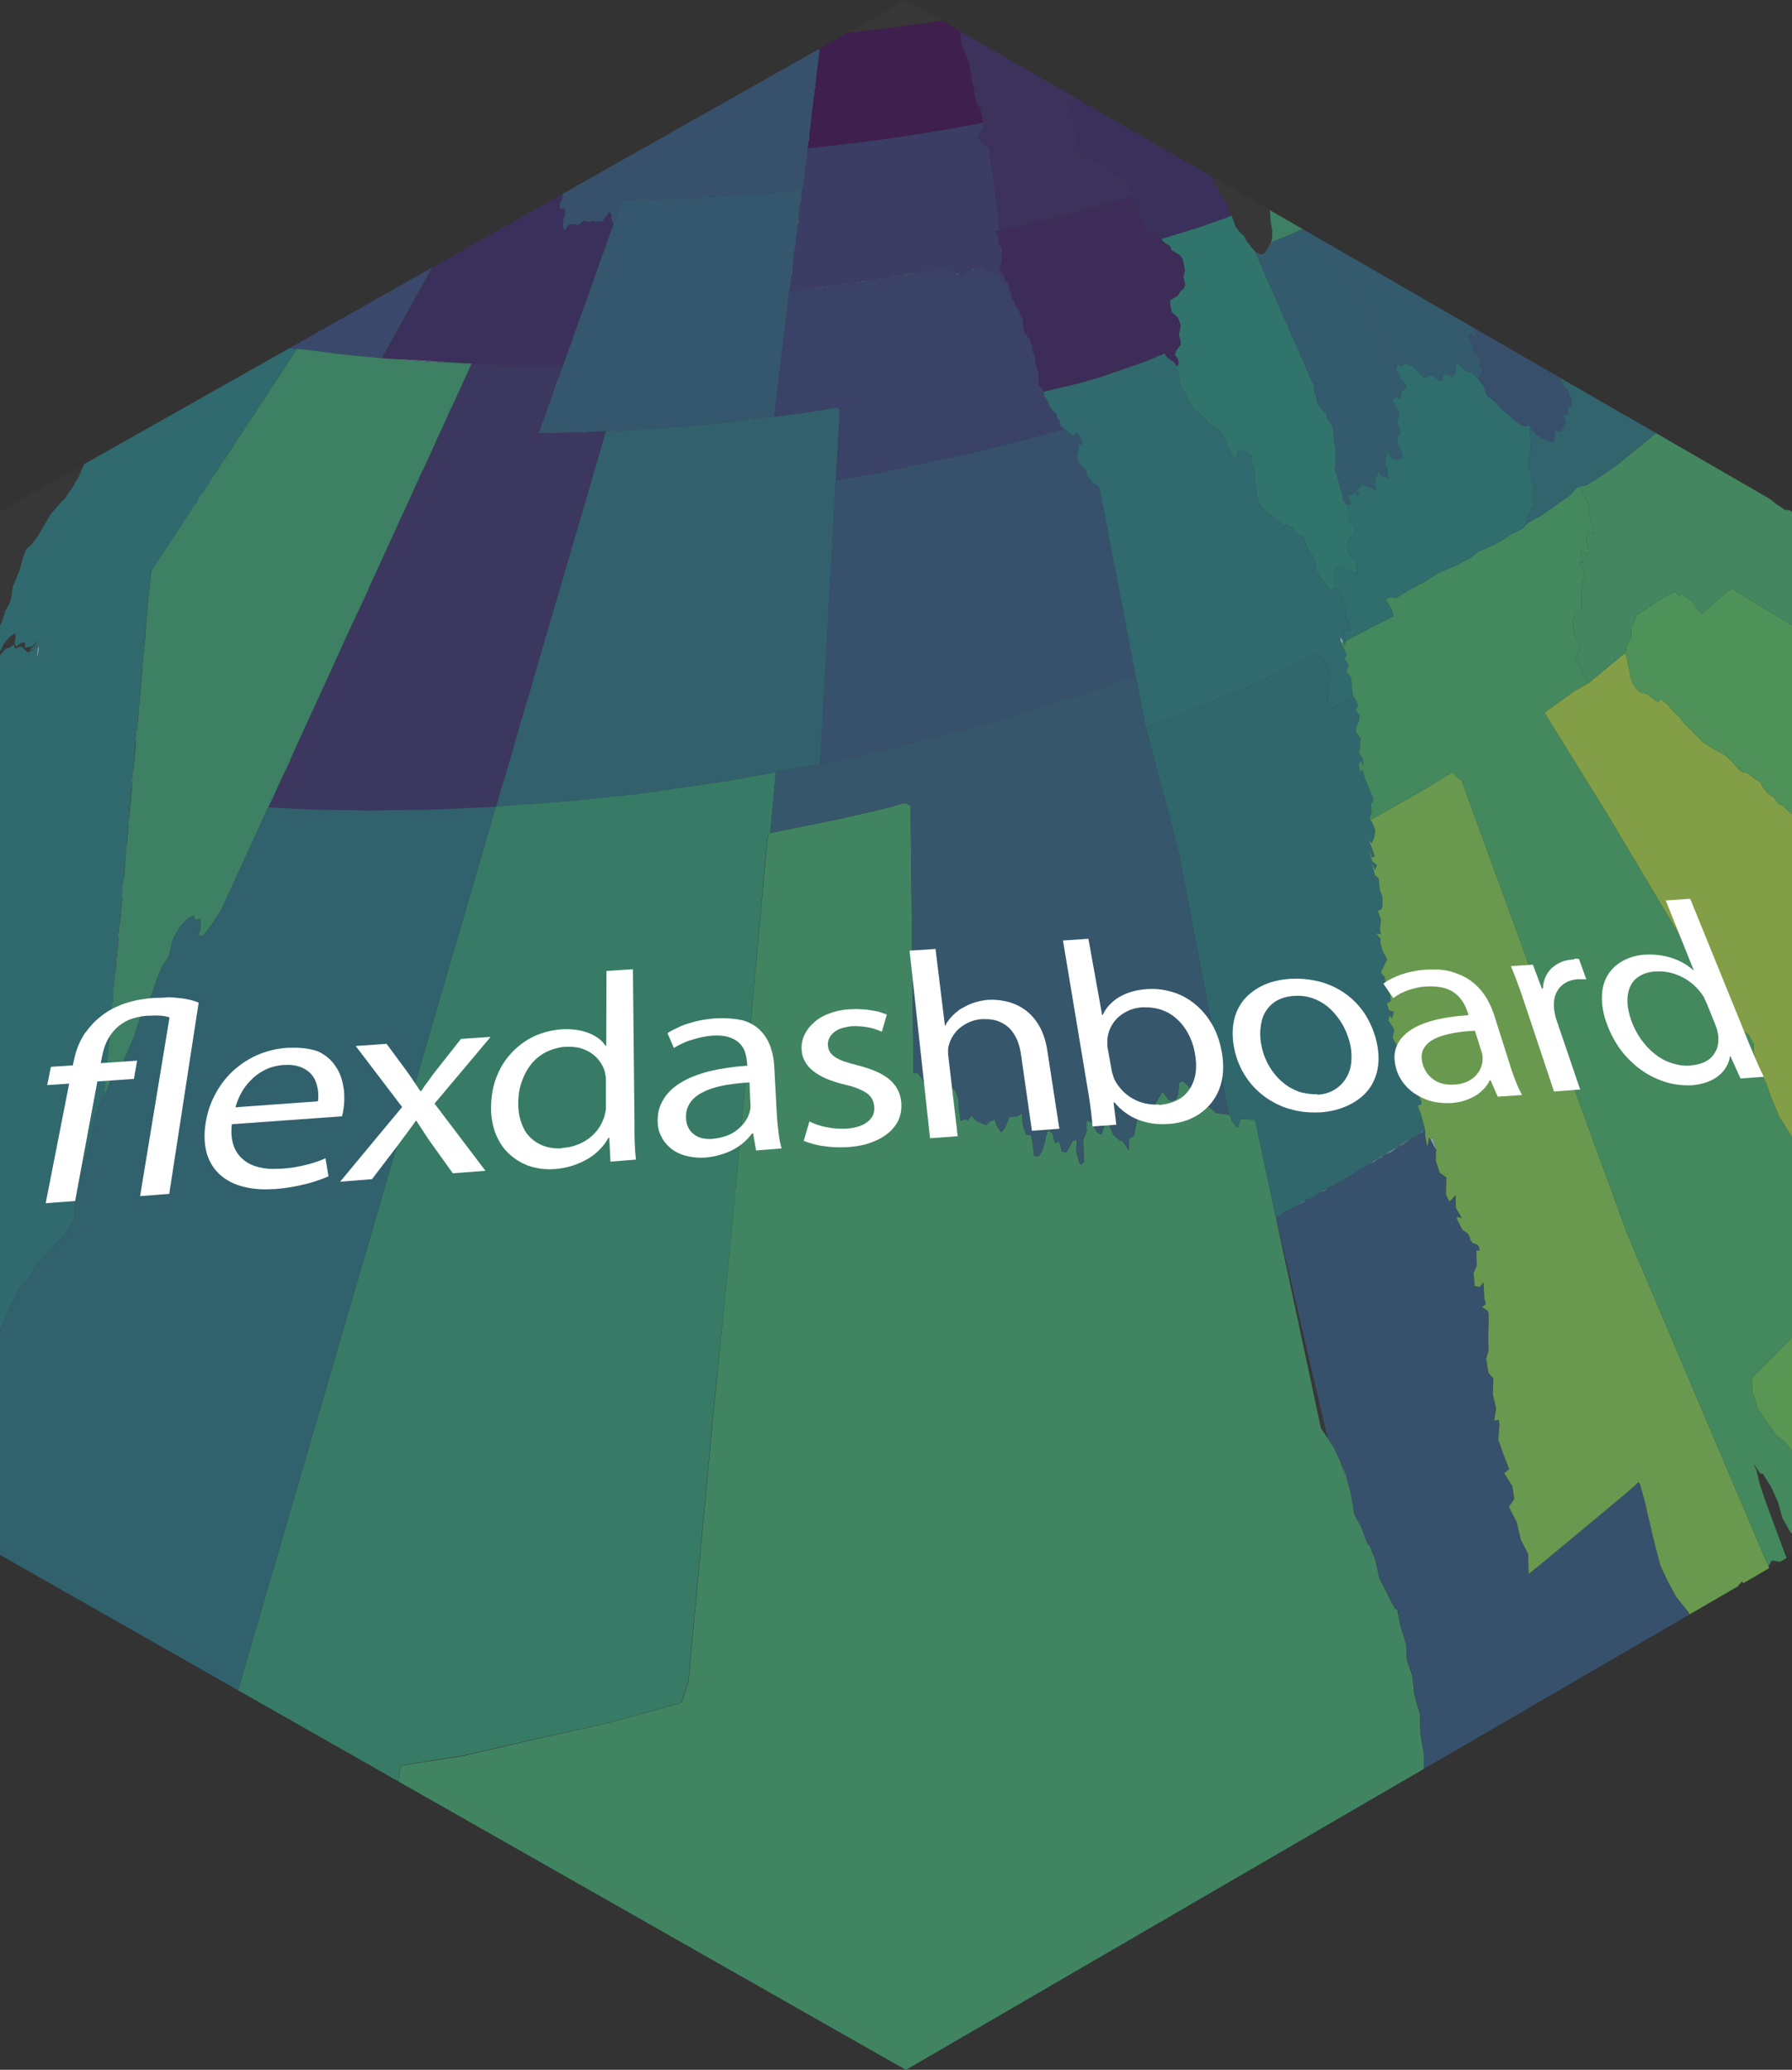<?xml version="1.0" encoding="utf-8"?>
<!-- Generator: Adobe Illustrator 26.4.1, SVG Export Plug-In . SVG Version: 6.00 Build 0)  -->
<svg version="1.1" id="Layer_1" xmlns="http://www.w3.org/2000/svg" xmlns:xlink="http://www.w3.org/1999/xlink" x="0px" y="0px"
	 viewBox="0 0 2521 2911" style="enable-background:new 0 0 2521 2911;" xml:space="preserve">
<rect x="0" y="0" width="2521" height="2911" fill="#333333" stroke="none"/>
<style type="text/css">
	.st0{fill:#383838;}
	.st1{fill:#2C848C;}
	.st2{fill:#B0DDF1;}
	.st3{fill:#6DC963;}
	.st4{fill:#385F88;}
	.st5{fill:#30768B;}
	.st6{fill:#3E3775;}
	.st7{fill:#3D417C;}
	.st8{fill:#42125B;}
	.st9{fill:#3E2D6F;}
	.st10{fill:#3C5188;}
	.st11{fill:#34698A;}
	.st12{fill:#41A87B;}
	.st13{fill:#2E788B;}
	.st14{fill:#389F81;}
	.st15{fill:#3D4881;}
	.st16{fill:#46AE78;}
	.st17{fill:#356789;}
	.st18{fill:#3F2F70;}
	.st19{fill:#40276A;}
	.st20{fill:#2C818B;}
	.st21{fill:#83CE5C;}
	.st22{fill:#4CB373;}
	.st23{fill:#ABD54F;}
	.st24{fill:#5AC16C;}
	.st25{fill:#40A77C;}
	.st26{fill:#2E9589;}
	.st27{fill:#336D8A;}
	.st28{fill:#2B8C8B;}
	.st29{fill:#326F8A;}
	.st30{fill:#395C89;}
	.st31{fill:#49B175;}
	.st32{fill:#2F7C8B;}
	
		.st33{opacity:0.35;clip-path:url(#SVGID_00000063606702514534556970000000065610742629678208_);fill:#383838;enable-background:new    ;}
	.st34{enable-background:new    ;}
	.st35{clip-path:url(#SVGID_00000178174390799186667390000003215156288480458410_);}
	.st36{fill:#FFFFFF;}
</style>
<g>
	<polygon class="st0" points="13.2,910.9 19.8,906.4 21.2,911.9 30.2,909.2 39.3,917.9 53.6,908.8 53.7,908.1 45.9,913.3 
		40.7,914.7 49.3,907.4 54.2,901.2 45.2,909.2 35.1,910.9 35.1,903.6 30.2,904 22.9,909.2 20.5,905.3 21.9,897 21.2,890.7 
		13.6,895.6 5.6,905.3 1,914.4 0,915.3 0,921.6 8,912.3 	"/>
	<polygon class="st0" points="1409.2,348.2 1409.9,352.8 1409.9,352.4 	"/>
	<polygon class="st0" points="1314.4,1547.3 1308.8,1542 1314.4,1547.6 1320.6,1537.9 1327.2,1541 1327.4,1540.9 1320.6,1537.5 	"/>
	<polygon class="st0" points="53.9,907.1 53.7,908.1 53.7,908.1 	"/>
	<polygon class="st0" points="1274.8,1129.5 1281,1133.7 1275.1,1129.5 	"/>
	<polygon class="st0" points="1337.7,1528.1 1335.6,1520.5 1333.1,1537.2 1329.6,1539.6 1333.1,1537.5 1333.5,1537.2 1335.6,1521.2 
		1337.3,1528.1 1337.3,1528.5 1343.6,1533.3 1348.4,1546.2 1343.9,1533.3 	"/>
	<polygon class="st0" points="1290.7,1508.3 1284.8,1509 1284.8,1509.4 1290.7,1508.7 1297.3,1517.4 1308.8,1542 1297.7,1517.4 	"/>
	<polygon class="st0" points="2271.5,2115.1 2278.4,2109.2 2285,2103 2278.1,2108.9 	"/>
	<polygon class="st0" points="2285.7,2102.3 2331.6,2185.7 2329.5,2178.7 2325,2160.3 2313.9,2112.4 2307.3,2088.4 2305.2,2084.5 
		2300,2089.8 2290.9,2097.4 2285.7,2101.9 2285,2103 	"/>
	<polygon class="st0" points="2086.9,1803.4 2086.6,1803.8 2088.3,1826.7 	"/>
	<polygon class="st0" points="2247.8,2135.3 2254.4,2129.7 2257.6,2128 2264.2,2121.7 2270.4,2115.8 2271.5,2115.1 2270.1,2115.8 
		2264.2,2121.4 2257.2,2127.6 2254.1,2129.4 2247.8,2134.9 2247.5,2135.6 	"/>
	<polygon class="st0" points="53.6,908.8 51.8,923.4 51.8,923.3 53.6,908.8 	"/>
	<polygon class="st0" points="2358.4,2246.2 2346.9,2225.3 2335.8,2201.7 2346.5,2225.3 	"/>
	<polygon class="st0" points="1696.3,1555.2 1681,1536.5 1664,1520.5 1681,1536.8 1696.3,1555.6 1702.6,1557.7 1710.6,1565.3 
		1702.6,1557.3 	"/>
	<polygon class="st0" points="1587.5,1617.1 1587.9,1617.5 1588.6,1600.8 1594.8,1598 1588.6,1600.4 	"/>
	<polygon class="st0" points="1605.3,1571.6 1599,1575.7 1594.8,1598 1595.2,1598 1599.3,1575.7 1605.3,1571.9 1609.1,1558 
		1616.4,1565.7 1609.1,1557.7 	"/>
	<polygon class="st0" points="1572.9,1602.2 1579.9,1605.6 1587.5,1617.1 1580.2,1605.6 	"/>
	<polygon class="st0" points="1549.6,1595.6 1543,1592.1 1549.6,1595.9 1554.2,1581.3 1559.7,1580.6 1553.8,1581.3 	"/>
	<polygon class="st0" points="1528.4,1579.2 1529.8,1575.7 1536.1,1579.2 1529.8,1575.4 	"/>
	<polygon class="st0" points="2205.1,2171.4 2212,2165.2 2232.2,2149.2 2246.8,2136.3 2247.5,2135.6 2246.8,2136 2231.9,2148.8 
		2212,2164.8 2205.1,2171.1 2201.6,2172.8 2189.8,2182.6 2202,2173.2 	"/>
	<polygon class="st0" points="1635.5,1534.7 1626.1,1550.7 1622.6,1563.2 1626.1,1551.1 1635.5,1535.1 1643.8,1546.9 1648.3,1548.3 
		1644.2,1546.9 	"/>
	<polygon class="st0" points="1657.7,1538.2 1658.8,1522.6 1664,1520.5 1658.4,1522.6 	"/>
	<polygon class="st0" points="1648.3,1548.3 1654.6,1545.9 1657.7,1538.2 1654.6,1545.5 	"/>
	<polygon class="st0" points="1361.3,1575.7 1366.8,1569.1 1374.1,1576.8 1366.8,1568.8 	"/>
	<polygon class="st0" points="1399.2,1574.7 1402.6,1583.7 1408.2,1592.4 1403,1583.7 	"/>
	<polygon class="st0" points="1444,1595.6 1439.1,1582 1438.4,1565.3 1432.2,1569.5 1438.1,1565.7 1438.8,1582 1443.6,1595.6 
		1450.3,1596.3 1452.3,1604.6 1450.6,1595.9 	"/>
	<polygon class="st0" points="1351.6,1576.4 1358.2,1574 1361.3,1575.7 1358.2,1573.7 	"/>
	<polygon class="st0" points="1466.6,1617.8 1461,1626.5 1466.6,1618.1 1473.8,1590.1 1473.5,1590 	"/>
	<polygon class="st0" points="1477.2,1591.7 1480.5,1593.5 1484.3,1607.7 1480.8,1593.5 	"/>
	<polygon class="st0" points="1514.5,1619.5 1515.2,1603.2 1514.9,1603.2 1514.2,1619.5 1518.4,1635.5 1520.8,1638 1518.7,1635.5 	
		"/>
	<polygon class="st0" points="1523.6,1602.9 1524.6,1634.5 1520.8,1638 1524.6,1634.8 1525,1634.8 1523.9,1602.9 1529.1,1590 
		1528.4,1579.2 1528.8,1589.7 	"/>
	<polygon class="st0" points="1500.3,1620.2 1500.6,1620.2 1509.3,1604.2 1514.4,1603.3 1509,1603.9 	"/>
	<polygon class="st0" points="2149.8,2185.3 2139.4,2165.5 2133.8,2140.9 2139.1,2165.5 	"/>
	<polygon class="st0" points="2008,1613.3 2004.9,1597.6 2004.9,1589.7 2004.6,1597.6 	"/>
	<polygon class="st0" points="2010.5,1600.4 2008,1613.3 2008,1614 	"/>
	<polygon class="st0" points="1935.1,2195.1 1940.6,2220.1 1962.5,2262.5 1965.6,2263.5 1970.2,2287.2 1978.2,2312.5 1978.5,2312.5 
		1970.5,2287.2 1966,2263.2 1962.9,2262.1 1952.4,2242 1941,2220.1 1935.4,2195.1 1927.4,2174.6 1927.4,2174.2 1923.6,2171.4 
		1927.1,2174.6 	"/>
	<polygon class="st0" points="2171.7,2197.2 2172.4,2196.5 2171.1,2197.4 2164.8,2203.4 	"/>
	<polygon class="st0" points="2019.9,1620.2 2020.6,1617.8 2011.2,1600.4 2010.8,1600.4 2020.2,1617.8 	"/>
	<polygon class="st0" points="1408.2,1592.8 1414.5,1585.5 1408.2,1592.4 	"/>
	<polygon class="st0" points="1616.4,1566 1622.6,1563.2 1616.4,1565.7 	"/>
	<polygon class="st0" points="2047.7,1698.8 2056.3,1713.3 2056.7,1713.4 2048,1698.8 2047.7,1680.7 2047.3,1681.1 	"/>
	<polygon class="st0" points="2065.4,1735.6 2067.5,1740.5 2068.5,1743.6 2068,1741.1 2067.8,1740.8 2065.7,1735.6 2057.4,1729.7 
		2049.7,1714.8 2057.4,1730.1 	"/>
	<polygon class="st0" points="2070.9,1748.1 2071.3,1748.5 2078.2,1750.9 2080.3,1753.7 2081.2,1758 2080.7,1753.7 2078.2,1750.6 
		2071.3,1748.1 2068.5,1743.6 	"/>
	<polygon class="st0" points="2076.9,1761 2077.5,1758.9 2081.4,1758.9 2081.3,1758.6 2077.5,1758.6 	"/>
	<polygon class="st0" points="1387,1582.7 1392.9,1577.1 1387,1582.4 	"/>
	<polygon class="st0" points="2049.4,1711.3 2054.8,1712.8 2049.4,1710.9 	"/>
	<polygon class="st0" points="2043.1,1686.6 2047.1,1681.4 2042.8,1686.3 2039,1690.1 2039,1690.4 	"/>
	<polygon class="st0" points="2034.5,1656 2034.1,1661.2 2033.8,1679.7 2034.1,1679.7 2034.5,1661.2 2034.8,1656 2025.4,1649.4 
		2019.9,1632.4 2025.1,1649.4 	"/>
	<path class="st0" d="M1858.3,2008.8l18.1,26.8l8.7,18.4l14.2,41l5.9,34.8l10.1,19.1l-9.7-19.1l-1.7-11.1l0.7,5.6l-2.8-17l2.1,11.5
		l-4.2-23.6l-6.3-19.8l4.9,16l-10.8-31.6l5.9,15.6l-8-21.5l-8.7-18.1l-9-13.6l-72.6-310v-0.7h-0.3L1858.3,2008.8z M1862.1,2013.7
		l3.5,5.9l-5.9-9L1862.1,2013.7z M1855.5,1994.9l-1.7-8l-0.7-4.2L1855.5,1994.9z M1841.9,1930.6l-1.7-7l-0.7-3.5L1841.9,1930.6z
		 M1826.3,1857.3l2.1,10.4l-3.5-15.6L1826.3,1857.3z M1814.1,1800.6l1.7,8.7l-2.8-12.2L1814.1,1800.6z M1802.3,1746l1.7,8.3
		l-2.8-12.9L1802.3,1746z"/>
	<polygon class="st0" points="2127.9,2111.7 2129.7,2108.5 2130.4,2108.2 2130.3,2107.9 2129.7,2108.2 	"/>
	<polygon class="st0" points="2127.6,2090.1 2116.1,2072 2115.8,2072 	"/>
	<polygon class="st0" points="1078.7,1186.9 1030.8,1716.9 1079.1,1186.9 1080.5,1174.7 1083.6,1171.6 1080.1,1174.7 	"/>
	<polygon class="st0" points="1710.6,1565.3 1728.6,1567.8 1731.4,1571.2 1728.6,1567.4 	"/>
	<polygon class="st0" points="2122.7,2066.1 2116.1,2072 2123.1,2066.1 2114.7,2044.6 	"/>
	<polygon class="st0" points="2150.2,2214.2 2161.3,2205.5 2164.8,2203.4 2161.3,2205.1 2150.5,2213.8 2149.8,2185.3 2150.2,2213.5 
			"/>
	<polygon class="st0" points="54.2,908.5 54.2,907.8 54,907.9 54,908.6 	"/>
	<polygon class="st0" points="506.1,855 500.4,867.1 496.6,875.1 500.4,867.5 	"/>
	<polygon class="st0" points="2084.5,1838.5 2092.5,1843 2084.8,1838.5 2090.1,1834 2088.3,1826.7 2089.7,1834 	"/>
	<polygon class="st0" points="2081.7,1810 2074.8,1808.9 2074.8,1809.3 	"/>
	<polygon class="st0" points="2073,1789.8 2073.1,1790.1 2077.5,1780.1 2076.9,1761 2077.2,1780.1 	"/>
	<polygon class="st0" points="2101.5,1998 2101.5,1998.4 2108.1,1997.3 2109.2,2005.3 2108.5,2008.1 2107.8,2024.8 2108.8,2008.1 
		2109.5,2005.7 2108.5,1997 2101.9,1998 2104.7,1981 2101.1,1965 2104.3,1980.6 	"/>
	<polygon class="st0" points="2093.2,1877.8 2093.9,1900.7 2093.5,1877.8 2094.2,1863.9 2094.2,1846.5 2093.9,1863.9 	"/>
	<polygon class="st0" points="2100.5,1938.6 2100.1,1960.5 2100.1,1960.5 2100.8,1938.6 2093.9,1930.9 2090.8,1910.8 2093.5,1930.9 
			"/>
	<polygon class="st0" points="2090.8,1910.8 2091.4,1908.3 2093.9,1900.7 2091.1,1908.3 	"/>
	<polygon class="st0" points="163,1360.3 163.7,1349.2 165.1,1337 166.1,1325.9 166.8,1314.1 168.2,1301.9 169.2,1291.5 
		170.3,1279.6 170.3,1278.6 171.7,1267.1 172,1256.7 172.9,1246.6 171.7,1257.1 171.3,1267.1 169.9,1278.6 169.9,1279.6 
		168.6,1291.5 167.9,1302.2 166.5,1314.1 165.8,1325.9 164.7,1337 163.3,1349.2 162.6,1360.3 161.3,1372.8 160.6,1385.3 
		161.6,1372.8 	"/>
	<polygon class="st0" points="202.6,910.9 201.9,918.2 201.9,919.2 202.4,915.1 	"/>
	<polygon class="st0" points="204.7,891.1 204.7,886.9 204.3,891.4 203,907.4 202.7,909.9 203.3,907.1 	"/>
	<polygon class="st0" points="159.2,1398.3 159.2,1398.5 159.5,1400.8 159.5,1400.6 	"/>
	<polygon class="st0" points="175.2,1227.2 175.2,1227.2 175.9,1217.1 176.5,1206.3 176.9,1203.2 177.9,1192.4 176.5,1203.2 
		176.2,1206.3 175.5,1217.1 174.8,1227.2 173.8,1235.5 173.1,1244.5 174.1,1235.2 	"/>
	<polygon class="st0" points="228.7,778.5 227.8,779.9 228.9,778.2 	"/>
	<polygon class="st0" points="205.7,878.2 205.7,877.9 205.7,877.2 205.7,877.2 206.1,870.2 206.4,867.8 211.6,810.1 211.6,809.8 
		212.3,803.5 221.8,788.9 211.6,804.2 211.3,810.1 211.3,810.5 211.3,810.8 206.1,868.5 205.7,870.9 205.4,877.9 205.4,878.6 
		204.7,886.6 205,886.2 	"/>
	<polygon class="st0" points="179.7,1171.9 180.7,1161.5 180.7,1156.6 182.1,1147.2 182.5,1137.8 184.2,1122.7 185.6,1106.9 
		185.9,1098.6 186.6,1089.5 188.4,1075.6 189.1,1067.3 189.4,1061.4 189.8,1059.4 190.9,1047.4 191.1,1039.8 191.8,1031.2 
		193.6,1017.3 195,1001.3 195.3,995.4 196,990.1 200.2,942.9 200.2,942.5 200.5,935.6 199.8,942.9 199.8,943.6 195.7,990.8 
		195,996.1 194.6,1002 193.2,1017.9 191.5,1031.8 190.8,1040.2 190.1,1049.6 189.4,1058.3 188.7,1061.7 188.7,1068 188,1076.3 
		186.3,1090.2 185.6,1099.3 184.9,1109 184.2,1118 181.8,1138.5 181.8,1147.6 180.4,1157.3 180.4,1161.8 179.3,1172.3 178.6,1182.7 
		177.9,1192.4 179,1182.7 	"/>
	<polygon class="st0" points="619.3,509.1 617.6,508.8 613.4,508.8 609.6,508.8 605.4,508.8 601.2,508.1 597.1,508.1 596,508.1 
		591.8,507.8 589.1,507.4 582.1,507.1 582.1,507.1 589.1,507.8 591.8,508.1 596,508.5 597.1,508.5 601.6,508.5 605.7,509.1 
		609.9,509.1 614.1,509.1 617.5,509.4 620,509.5 659.3,511.2 662.7,511.2 651.4,510.6 	"/>
	<polygon class="st0" points="246.7,751.4 246.4,752.1 244,755.7 246.7,751.7 	"/>
	<rect x="577.4" y="504.6" class="st0" width="0" height="4.5"/>
	<polygon class="st0" points="651.4,510.6 654.1,510.7 542.2,504.2 542.2,504.2 	"/>
	
		<rect x="375.7" y="555.4" transform="matrix(0.555 -0.832 0.832 0.555 -294.805 559.893)" class="st0" width="0" height="0"/>
	<polygon class="st0" points="538.3,503.9 609.5,375.5 608,376.3 537.2,503.8 	"/>
	<polygon class="st0" points="1709.2,257.9 1714.4,266.6 1714.7,270.7 1718.9,274.6 1720.3,278.7 1723.8,282.2 1726.2,286 
		1727.6,290.5 1728.6,294.7 1732.8,303.8 1734.5,307.9 1737.3,316.6 1739.4,320.8 1746,328.8 1750.2,331.9 1753.6,338.9 1757.1,343 
		1759.9,347.2 1765.8,353.8 1771.7,357.3 1776.6,357.6 1779.4,355.5 1783.9,348.9 1787.7,340.9 1788.4,339.5 1789.8,334.3 
		1789.8,329.1 1789.8,324.6 1787.4,310.7 1787,301.3 1786.3,296.5 1786,295.4 1706.7,249.6 1706.7,250.2 	"/>
	<polygon class="st0" points="1266.1,37.5 1321.7,29.9 1325.1,29.3 1274.4,0 1192.5,46.2 1200,45.5 	"/>
	<polygon class="st0" points="663.4,511.2 661.1,511.1 662.7,511.2 	"/>
	<polygon class="st0" points="1.7,876.5 7.3,860.5 7.3,859.8 4.2,863.3 9.7,855.3 14.2,846.6 16.3,839.3 16.7,832.7 18.4,824.4 
		27.5,801.8 31.3,787.5 36.5,772.9 45.5,764.6 53.9,752.8 71.2,723.2 84.1,708.3 91.7,700.6 97.3,692 102.5,685 106,678.1 
		110.5,671.4 118.3,652.9 0,719.8 0,879.8 	"/>
	<polygon class="st0" points="2490.8,702.7 2498.4,708.6 2511.6,717.7 2516.6,717.2 2497.1,706 2496.7,705.9 	"/>
	<polygon class="st0" points="2488,2202.7 2488.6,2205.5 2504.4,2196.4 2492.2,2194.7 	"/>
	<polygon class="st0" points="2375.4,2267.7 2375,2267 2358.4,2246.2 2374.7,2267.4 2376.7,2270.6 2376.9,2270.5 2375.5,2267.8 	"/>
	<polygon class="st0" points="1999,2438.3 1997.6,2410.2 1990,2383.1 1987.2,2356.7 1979.2,2333.7 1978.2,2312.5 1978.8,2333.7 
		1986.8,2356.7 1989.6,2383.1 1997.3,2410.2 1998.3,2438.3 2003.2,2467.5 2003.2,2487.6 2003.5,2487.4 2003.5,2467.5 	"/>
	<polygon class="st0" points="2444.4,2231.2 2452.6,2226.5 2450.5,2224.3 	"/>
	<polygon class="st0" points="2507.4,2134.9 2501.2,2112.4 2491.8,2091.5 2480,2072.7 2476.2,2072.4 2466.1,2057.4 2471,2067.5 
		2475.8,2087.7 2483.8,2111.7 2513.3,2191.2 2521,2186.7 2521,2156.8 2518.9,2155.1 	"/>
	<polygon class="st0" points="564,2483.2 649.9,2470 760.7,2444.3 858.1,2422.7 955,2395.9 959.2,2393.9 968.6,2365.4 968.6,2365 
		1003.7,1987.2 1030.8,1716.9 1003.3,1987.2 968.2,2365 958.8,2393.5 955,2395.6 858.1,2422.4 760.7,2443.9 649.9,2469.3 
		564,2482.8 563.7,2482.8 561.3,2496.4 560.5,2505.3 560.8,2505.5 561.6,2496.4 	"/>
	<polygon class="st0" points="1995.5,1594.9 1994.8,1595.6 1995.5,1595.2 2001.8,1592.4 2004.9,1589.7 2004.9,1589.3 2001.4,1592.4 
			"/>
	<polygon class="st0" points="1918,1642.1 1910,1647 1918.4,1642.1 1921.2,1641.1 1926,1637.3 1920.8,1640.7 	"/>
	<polygon class="st0" points="1933.3,1633.8 1939.2,1629.6 1942.4,1628.2 1938.9,1629.6 	"/>
	<polygon class="st0" points="1985.8,1600.8 1984.1,1601.8 1979.5,1605.3 1984.1,1602.2 1986.1,1600.8 1991.4,1598.7 1994.8,1595.6 
		1991,1598.3 	"/>
	<polygon class="st0" points="1947.6,1624.1 1942.4,1628.2 1947.6,1624.4 1957,1620.2 1961.8,1616.4 1956.6,1620.2 	"/>
	<polygon class="st0" points="1886.4,904.3 1886.4,904.3 1885,894.6 	"/>
	<polygon class="st0" points="1741.1,1586.5 1745.3,1573.7 1765.5,1574.7 1745.3,1573.3 	"/>
	<polygon class="st0" points="1876,1667.5 1877.7,1666.1 1888.5,1660.2 1877.4,1666.1 	"/>
	<polygon class="st0" points="1810.3,1702.9 1803.7,1706.4 1803,1707.1 1802.7,1707.3 1801.3,1708.5 1803.7,1706.8 1810.6,1702.9 
		1811.3,1702.6 1812,1702.3 1826.3,1694.3 1812,1701.9 	"/>
	<polygon class="st0" points="1846.4,1683.1 1857.6,1677.2 1863.8,1674.5 1857.6,1676.9 	"/>
	<polygon class="st0" points="1834.6,1690.4 1837.4,1688.4 1841.9,1685.6 1837.1,1688 	"/>
	<polygon class="st0" points="1867.3,1671.7 1863.8,1674.5 1867.6,1671.7 1873.2,1668.5 1876,1667.5 1872.9,1668.5 	"/>
	<polygon class="st1" points="106,678.1 102.5,685 97.3,692 91.7,700.6 84.1,708.3 71.2,723.2 53.9,752.8 45.5,764.6 36.5,772.9 
		31.3,787.5 27.5,801.8 18.4,824.4 16.7,832.7 16.3,839.3 14.2,846.6 9.7,855.3 4.2,863.3 7.3,859.8 7.3,860.5 1.7,876.5 0,879.8 
		0,915.3 1,914.4 5.6,905.3 13.6,895.6 21.2,890.7 21.9,897 20.5,905.3 22.9,909.2 30.2,904 35.1,903.6 35.1,910.9 45.2,909.2 
		54.2,901.2 49.3,907.4 40.7,914.7 45.9,913.3 53.7,908.1 53.9,907.1 54,907.9 54.2,907.8 54.2,908.5 54,908.6 54.6,913.7 53.2,921 
		51.8,923.8 51.8,923.3 51.8,923.4 53.6,908.8 39.3,917.9 30.2,909.2 21.2,911.9 19.8,906.4 13.2,910.9 8,912.3 0,921.6 0,1872.1 
		11.5,1845.1 28.8,1810 41,1796.8 51.8,1778 90.7,1736.7 103.9,1717.9 105.3,1703.3 104.3,1674.5 112.6,1655 116.4,1639 122,1623.7 
		127.9,1603.2 132.8,1573 139,1556.6 146.3,1541.7 148.7,1516.3 148.7,1512.1 150.1,1499.6 150.5,1498.2 150.5,1497.2 151.2,1488.9 
		153.3,1467 154.3,1455.2 155,1448.5 156,1436 156.7,1428.7 157.4,1416.9 159,1404.6 159.2,1403.4 159.5,1400.8 159.2,1398.5 
		159.2,1398.3 159.2,1398.2 160.6,1385.3 161.3,1372.8 162.6,1360.3 163.3,1349.2 164.7,1337 165.8,1325.9 166.5,1314.1 
		167.9,1302.2 168.6,1291.5 169.9,1279.6 169.9,1278.6 171.3,1267.1 171.7,1257.1 172.9,1246.6 173.1,1245.2 173.1,1244.5 
		173.8,1235.5 174.8,1227.2 175.5,1217.1 176.2,1206.3 176.5,1203.2 177.9,1192.4 177.9,1192.4 177.9,1192.4 178.6,1182.7 
		179.3,1172.3 180.4,1161.8 180.4,1157.3 181.8,1147.6 181.8,1138.5 184.2,1118 184.9,1109 185.6,1099.3 186.3,1090.2 188,1076.3 
		188.7,1068 188.7,1061.7 189.4,1058.3 190.1,1049.6 190.8,1040.2 191.5,1031.8 193.2,1017.9 194.6,1002 195,996.1 195.7,990.8 
		199.8,943.6 199.8,942.9 200.5,935.6 200.5,934.9 200.9,932.1 201.9,919.2 201.9,919.2 201.9,918.2 202.6,910.9 202.6,910.2 
		202.7,909.9 203,907.4 204.3,891.4 204.7,886.9 204.7,886.6 204.7,886.6 205.4,878.6 205.4,877.9 205.7,870.9 206.1,868.5 
		211.3,810.8 211.3,810.5 211.3,810.1 211.6,804.2 221.8,788.9 226.6,781.6 227.8,779.9 228.7,778.5 228.9,778.2 229.7,777.1 
		239.4,762.5 241.2,759.7 244,755.7 246.4,752.1 246.7,751.4 247.1,750.7 247.4,750 255.8,737.8 258.9,732.3 264.5,724.3 
		265.9,722.2 270.4,714.9 274.2,709.7 276.6,706.2 280.1,699.9 285.7,692.3 289.1,686.7 293.7,679.8 298.5,672.1 300.6,669 
		305.8,661.4 310,654.8 318,643 321.5,637.7 328.1,627.3 329.5,625.6 332.9,620 337.8,612.7 338.1,612.4 345.4,600.9 348.2,596.7 
		353.1,589.8 355.2,586.3 358.3,581.8 360.7,578 363.5,573.4 367.7,567.2 375.7,555.4 375.7,555.4 375.7,555.4 376.4,554 
		377.7,552.1 379.5,549.1 386.5,538.7 387.5,537 388.9,534.9 393.8,527.6 395.5,524.8 397.9,521 414.6,495.6 417.5,491.2 
		416.3,491.1 411.5,490.4 407.4,489.7 118.3,652.9 110.5,671.4 	"/>
	<rect x="53.3" y="908.5" transform="matrix(0.124 -0.992 0.992 0.124 -854.412 849.068)" class="st1" width="0.7" height="0"/>
	<polygon class="st2" points="53.6,908.8 51.8,923.3 51.8,923.8 53.2,921 54.6,913.7 54,908.6 54,907.9 53.9,907.1 53.7,908.1 	"/>
	<polygon class="st3" points="1814.1,1800.6 1813.1,1797.1 1815.9,1809.3 	"/>
	<polygon class="st3" points="1826.3,1857.3 1824.9,1852 1828.4,1867.7 	"/>
	<polygon class="st3" points="1802.3,1746 1801.3,1741.5 1804,1754.4 	"/>
	<polygon class="st3" points="1855.5,1994.9 1853,1982.7 1853.7,1986.9 	"/>
	<polygon class="st3" points="1841.9,1930.6 1839.5,1920.2 1840.2,1923.6 	"/>
	<polygon class="st3" points="1862.1,2013.7 1859.6,2010.5 1865.6,2019.6 	"/>
	<polygon class="st3" points="2300,2089.8 2305.2,2084.5 2285.7,2101.9 2290.9,2097.4 	"/>
	<polygon class="st4" points="2358.4,2246.2 2346.5,2225.3 2335.8,2201.7 2331.6,2185.7 2285.7,2102.3 2285,2103 2278.4,2109.2 
		2271.5,2115.1 2270.4,2115.8 2264.2,2121.7 2257.6,2128 2254.4,2129.7 2247.8,2135.3 2247.5,2135.6 2246.8,2136.3 2232.2,2149.2 
		2212,2165.2 2205.1,2171.4 2202,2173.2 2189.8,2182.6 2184.6,2187.4 2181.5,2189.2 2172.4,2196.5 2171.7,2197.2 2164.8,2203.4 
		2161.3,2205.5 2150.2,2214.2 2150.2,2213.5 2149.8,2185.3 2139.1,2165.5 2133.8,2140.9 2122.7,2119.3 2127.9,2111.7 2129.7,2108.2 
		2130.3,2107.9 2127.6,2090.1 2115.8,2072 2116.1,2072 2122.7,2066.1 2114.7,2044.6 2107.8,2024.8 2108.5,2008.1 2109.2,2005.3 
		2108.1,1997.3 2101.5,1998.4 2101.5,1998 2104.3,1980.6 2101.1,1965 2100.1,1960.8 2100.1,1960.5 2100.1,1960.5 2100.5,1938.6 
		2093.5,1930.9 2090.8,1910.8 2091.1,1908.3 2093.9,1900.7 2093.2,1877.8 2093.9,1863.9 2094.2,1846.5 2092.5,1843 2084.5,1838.5 
		2089.7,1834 2088.3,1826.7 2086.6,1803.8 2081.7,1810 2074.8,1809.3 2074.8,1808.9 2073,1790.2 2073.1,1790.1 2073,1789.8 
		2077.2,1780.1 2076.9,1761 2077.5,1758.6 2081.3,1758.6 2081.2,1758 2080.3,1753.7 2078.2,1750.9 2071.3,1748.5 2070.9,1748.1 
		2068.5,1743.6 2067.5,1740.5 2065.4,1735.6 2057.4,1730.1 2049.7,1714.8 2049.4,1711.3 2049.4,1711.3 2049.4,1710.9 2054.8,1712.8 
		2056.3,1713.3 2047.7,1698.8 2047.3,1681.1 2047.1,1681.4 2043.1,1686.6 2039,1690.4 2039,1690.1 2034.1,1679.7 2033.8,1679.7 
		2034.1,1661.2 2034.5,1656 2025.1,1649.4 2019.9,1632.4 2019.9,1620.2 2020.2,1617.8 2010.8,1600.4 2010.5,1600.4 2008,1614 
		2008,1613.3 2004.6,1597.6 2004.9,1589.7 2001.8,1592.4 1995.5,1595.2 1994.8,1595.6 1991.4,1598.7 1986.1,1600.8 1984.1,1602.2 
		1979.5,1605.3 1972.9,1609.8 1967.4,1612.2 1961.8,1616.4 1957,1620.2 1947.6,1624.4 1942.4,1628.2 1939.2,1629.6 1933.3,1633.8 
		1927.8,1636.2 1926,1637.3 1921.2,1641.1 1918.4,1642.1 1910,1647 1909,1647.7 1908.3,1648 1888.5,1660.2 1877.7,1666.1 
		1876,1667.5 1873.2,1668.5 1867.6,1671.7 1863.8,1674.5 1857.6,1677.2 1846.4,1683.1 1844.7,1684.5 1841.9,1685.6 1837.4,1688.4 
		1834.6,1690.4 1826.3,1694.3 1812,1702.3 1811.3,1702.6 1810.6,1702.9 1803.7,1706.8 1801.3,1708.5 1795,1711.3 1795,1712 
		1867.6,2022 1876.7,2035.5 1885.4,2053.6 1893.4,2075.2 1899.6,2095 1903.8,2118.6 1905.5,2129.7 1915.3,2148.8 1923.6,2171.4 
		1927.4,2174.2 1927.4,2174.6 1935.4,2195.1 1941,2220.1 1952.4,2242 1962.9,2262.1 1966,2263.2 1970.5,2287.2 1978.5,2312.5 
		1978.2,2312.5 1979.2,2333.7 1987.2,2356.7 1990,2383.1 1997.6,2410.2 1999,2438.3 2003.5,2467.5 2003.5,2487.4 2376.7,2270.6 
		2374.7,2267.4 	"/>
	<polygon class="st3" points="2331.6,2185.7 2331.9,2186 2325,2160.3 2329.5,2178.7 	"/>
	<polygon class="st2" points="1898.2,2091.2 1893.4,2075.2 1887.4,2059.5 	"/>
	<polygon class="st2" points="1904.5,2124.2 1903.8,2118.6 1901.7,2107.1 	"/>
	<polygon class="st2" points="2123.1,2066.1 2112,2035.9 2107.8,2024.8 2114.7,2044.6 	"/>
	<polygon class="st2" points="2107.8,2024.8 2109.5,2005.7 2108.8,2008.1 	"/>
	<polygon class="st2" points="2171.1,2197.4 2170,2198.2 2162,2204.4 2161.3,2205.1 2164.8,2203.4 	"/>
	<polygon class="st2" points="2212,2164.8 2210,2166.2 2202.7,2172.1 2201.6,2172.8 2205.1,2171.1 	"/>
	<polygon class="st2" points="2090.8,1910.8 2093.9,1900.7 2091.4,1908.3 	"/>
	<polygon class="st2" points="2264.2,2121.4 2270.1,2115.8 2271.5,2115.1 2278.1,2108.9 2285,2103 2285.7,2101.9 2254.8,2128.7 
		2254.1,2129.4 2257.2,2127.6 	"/>
	<polygon class="st2" points="2247.8,2134.9 2246.8,2136 2247.5,2135.6 	"/>
	<polygon class="st2" points="2189.8,2182.6 2188.1,2183.6 2182.5,2188.1 2181.5,2189.2 2184.6,2187.4 	"/>
	<polygon class="st2" points="2034.1,1679.7 2034.8,1656 2034.5,1661.2 	"/>
	<polygon class="st2" points="2019.9,1632.4 2020.6,1617.8 2019.9,1620.2 	"/>
	<polygon class="st2" points="2020.6,1617.5 2020.6,1616.4 2015.7,1601.5 2011.2,1600.4 2020.6,1617.8 	"/>
	<polygon class="st2" points="2071.3,1748.1 2070.9,1747.1 2068,1741.1 2068.5,1743.6 	"/>
	<polygon class="st2" points="2076.9,1761 2081.4,1758.9 2077.5,1758.9 	"/>
	<polygon class="st2" points="2093.9,1900.7 2094.2,1863.9 2093.5,1877.8 	"/>
	<polygon class="st2" points="2047.1,1681.4 2047.3,1681.1 2047.7,1680.7 2040.4,1688.7 2039,1690.1 2042.8,1686.3 	"/>
	<polygon class="st2" points="2127.9,2111.7 2122.7,2119.3 2130.4,2108.2 2129.7,2108.5 	"/>
	<polygon class="st2" points="2376.9,2270.5 2377.3,2270.2 2375.5,2267.8 	"/>
	<polygon class="st2" points="2335.8,2201.7 2331.9,2186 2331.6,2185.7 	"/>
	<polygon class="st2" points="1886.4,904.3 1889.9,902.2 1885,894.6 	"/>
	<polygon class="st2" points="1876.3,1666.8 1874.2,1667.8 1872.9,1668.5 1876,1667.5 1877.4,1666.1 	"/>
	<polygon class="st2" points="1836.7,1688.4 1827.7,1693.2 1826.3,1694.3 1834.6,1690.4 1837.1,1688 	"/>
	<polygon class="st2" points="1795,1711.3 1801.3,1708.5 1802.7,1707.3 	"/>
	<polygon class="st2" points="1843.3,1684.9 1841.9,1685.6 1844.7,1684.5 1846.4,1683.1 1845.4,1683.5 	"/>
	<polygon class="st2" points="1986.8,1600.1 1985.8,1600.8 1991,1598.3 1994.8,1595.6 1994.1,1595.9 	"/>
	<polygon class="st2" points="1866.2,1672.4 1858.6,1676.2 1857.6,1676.9 1863.8,1674.5 1867.3,1671.7 	"/>
	<polygon class="st2" points="1982.3,1602.9 1928.5,1635.5 1927.8,1636.2 1933.3,1633.8 1938.9,1629.6 1942.4,1628.2 1947.6,1624.1 
		1956.6,1620.2 1961.8,1616.4 1967.4,1612.2 1972.9,1609.8 1979.5,1605.3 1984.1,1601.8 	"/>
	<polygon class="st2" points="1909,1647.7 1910,1647 1908.3,1648 	"/>
	<polygon class="st2" points="1919.1,1641.4 1918,1642.1 1920.8,1640.7 1926,1637.3 1924.3,1638.3 	"/>
	<polygon class="st2" points="1995.5,1594.9 2001.4,1592.4 2004.9,1589.3 1996.6,1594.2 	"/>
	<polygon class="st5" points="1176,675.3 1181.6,575.5 1177.4,573.1 1131.9,580.4 1089.2,586 1085.3,586.3 1079.4,587 1076.7,587.7 
		1072.8,588 1068.7,588.4 1065.2,588.7 1059.6,589.4 1056.8,590.1 1053,590.5 1048.9,590.8 1048.2,590.8 1045,591.2 1042.9,591.5 
		1041.2,591.5 1040.2,591.5 1039.1,591.9 1035.6,592.2 1015.5,594.6 974.5,598.5 970.7,598.8 966.8,599.2 964.7,599.2 955,599.9 
		951.2,600.2 947.4,600.6 945.3,600.6 922.4,602.3 919.2,602.6 915.7,602.6 915.1,602.6 897.7,604 882.4,604.7 881,605.1 
		880.6,605.1 867.1,605.8 864.3,606.1 862.9,605.8 852.1,606.5 846.9,624.9 846.2,627.3 829.6,684 829.6,684.3 823.7,704.5 
		823.3,706.2 823,706.9 805.2,767.4 804.9,768.8 804.5,769.5 798.6,790.3 797.9,793.1 797.2,794.5 792.7,810.5 792.4,811.2 
		776.4,865.7 775.7,868.5 775,870.2 769.1,891.4 768,895.3 767,897.7 746.5,967.9 744.8,974.5 738.2,996.4 736.8,1001.6 
		735.4,1006.1 734.7,1008.9 732.6,1016.6 731.2,1020.4 726,1037.8 723.2,1048.5 721.1,1055.5 718,1065.9 715.9,1072.9 709,1096.8 
		707.2,1103.1 705.8,1106.9 697.8,1134.4 703.4,1134 711.1,1133.3 715.6,1133 743,1130.9 745.5,1130.9 763.9,1129.5 777.4,1128.5 
		785.8,1127.8 806.6,1126.4 834.4,1123.3 846.2,1121.9 903.2,1116 976.6,1105.2 1018.6,1099.3 1041.6,1095.1 1058.9,1092 
		1091.3,1086.1 1153.8,1074.6 	"/>
	<polygon class="st2" points="805.2,767.4 804.5,769.5 804.9,768.8 	"/>
	<polygon class="st2" points="823.7,704.5 823,706.9 823.3,706.2 	"/>
	<polygon class="st2" points="798.6,790.3 797.2,794.5 797.9,793.1 	"/>
	<polygon class="st2" points="709,1096.8 705.8,1106.9 707.2,1103.1 	"/>
	<polygon class="st2" points="734.7,1008.9 731.2,1020.4 732.6,1016.6 	"/>
	<polygon class="st2" points="726,1037.8 721.1,1055.5 723.2,1048.5 	"/>
	<polygon class="st2" points="769.1,891.4 767,897.7 768,895.3 	"/>
	<polygon class="st2" points="776.4,865.7 775,870.2 775.7,868.5 	"/>
	<polygon class="st2" points="738.2,996.4 735.4,1006.1 736.8,1001.6 	"/>
	<polygon class="st6" points="636.3,570.7 635.3,572.7 633.9,575.5 622.1,601.9 619.1,608 617.2,612 611.7,624.5 611,626.3 
		610,628.1 607.5,633.8 607.5,633.9 606.8,635.3 606.1,636.3 605.7,637.7 595.7,659.6 594.1,662.5 591.3,668.5 590.5,670.4 
		588.4,674.9 569.6,716.3 567,721.8 565.8,724.6 564,728.1 542.5,775.4 538.3,784.5 536.9,787.5 533.6,794.9 521.6,820.9 
		521.3,821.2 517.5,830.3 516.8,832 513,840 506.1,855 500.4,867.5 496.6,875.1 468.8,935.9 466.4,941.5 462.2,950.5 448.3,980.8 
		444.1,990.1 435.1,1009.6 410.8,1062.8 408.4,1069 403.1,1080.2 398.3,1090.2 387.8,1113.2 383,1123.6 377.4,1135.4 399.7,1136.5 
		435.5,1138.5 453.9,1138.9 476.5,1139.2 486.2,1139.2 492.5,1139.2 501.1,1139.6 522.7,1139.9 585.2,1138.9 596.7,1138.9 
		608.5,1138.5 650.2,1136.8 652.3,1136.5 660,1136.1 663.1,1136.1 669.7,1135.8 671.8,1135.8 679.4,1135.4 685,1135.1 697.8,1134.4 
		705.8,1106.9 709,1096.8 715.9,1072.9 718,1065.9 721.1,1055.5 726,1037.8 731.2,1020.4 734.7,1008.9 735.4,1006.1 738.2,996.4 
		744.8,974.5 746.5,967.9 767,897.7 769.1,891.4 775,870.2 776.4,865.7 792.4,811.2 792.7,810.5 797.2,794.5 798.6,790.3 
		804.5,769.5 805.2,767.4 823,706.9 823.7,704.5 829.6,684.3 829.6,684 846.2,627.3 846.9,624.9 852.1,606.5 842.4,606.8 840,607.2 
		838.6,606.8 835.1,607.2 834.4,607.2 832,607.2 826.4,607.2 824.7,607.5 820.5,607.5 816.7,607.8 814.3,607.5 810.4,607.8 
		808.8,607.9 807.3,608.2 805.1,608 800.7,608.1 799.7,608.2 797.2,608.2 793.8,608.2 791.3,608.5 789.9,608.2 783.7,608.5 
		779.5,608.9 775,608.5 771.2,608.9 769.1,608.9 758,609.2 761.8,598.5 762.5,595.7 764.6,590.8 767,584.2 767,583.9 767.4,582.5 
		770.8,573.4 771.5,571 772.6,567.9 780.2,546.7 781.6,542.2 784,535.9 784.4,534.9 785.8,531.7 787.9,526.2 788.6,523.7 
		789.6,520.6 792.4,513.3 789.2,513.3 785.1,513.3 784.7,513.3 773.6,513.3 772.2,513.3 767.7,513.3 766.7,513.3 756.9,513.3 
		754.8,513.7 753.8,513.3 740.9,513.7 736.8,513.3 727.7,513.3 723.6,513.3 714.9,513 714.5,513.3 710,513 705.5,513 701.3,513 
		696.8,513 693,512.6 679.8,512.3 663.4,511.2 642.2,558.2 	"/>
	<polygon class="st2" points="247.1,750.7 246.7,751.4 247.4,750 	"/>
	<polygon class="st2" points="185.9,1098.6 185.6,1106.9 188.4,1075.6 186.6,1089.5 	"/>
	<polygon class="st2" points="182.1,1147.2 184.2,1122.7 182.5,1137.8 	"/>
	<polygon class="st2" points="264.5,724.3 258.9,732.3 255.8,737.8 265.9,722.2 	"/>
	<polygon class="st2" points="191.1,1039.8 190.9,1047.4 193.6,1017.3 191.8,1031.2 	"/>
	<polygon class="st2" points="189.1,1067.3 189.8,1059.4 189.4,1061.4 	"/>
	<polygon class="st2" points="195,1001.3 196,990.1 195.3,995.4 	"/>
	<polygon class="st2" points="377.7,552.1 376.4,554 375.7,555.4 375.7,555.4 	"/>
	<polygon class="st2" points="205.7,877.2 206.4,867.8 206.1,870.2 	"/>
	<polygon class="st2" points="200.2,942.9 200.9,932.1 200.5,934.9 200.5,935.6 200.2,942.5 	"/>
	<polygon class="st2" points="203.3,907.1 202.7,909.9 202.6,910.2 202.6,910.9 202.4,915.1 	"/>
	<polygon class="st2" points="205,886.2 204.7,886.6 204.7,886.6 204.7,886.9 204.7,891.1 	"/>
	<polygon class="st2" points="246.7,751.7 244,755.7 241.2,759.7 239.4,762.5 	"/>
	<polygon class="st2" points="363.5,573.4 360.7,578 367.7,567.2 	"/>
	<polygon class="st2" points="151.2,1488.9 150.5,1497.2 150.5,1498.2 	"/>
	<polygon class="st2" points="154.3,1455.2 153.3,1467 155,1448.5 	"/>
	<polygon class="st2" points="176.5,1206.3 175.9,1217.1 175.2,1227.2 182.1,1147.2 180.7,1156.6 180.7,1161.5 179.7,1171.9 
		179,1182.7 177.9,1192.4 177.9,1192.4 177.9,1192.4 176.9,1203.2 	"/>
	<polygon class="st2" points="171.7,1267.1 175.2,1227.2 174.1,1235.2 173.1,1244.5 173.1,1245.2 172.9,1246.6 172,1256.7 	"/>
	<polygon class="st2" points="318,643 310,654.8 305.8,661.4 300.6,669 298.5,672.1 293.7,679.8 289.1,686.7 285.7,692.3 
		280.1,699.9 276.6,706.2 	"/>
	<polygon class="st2" points="270.4,714.9 265.9,722.2 274.2,709.7 	"/>
	<polygon class="st2" points="355.2,586.3 353.1,589.8 358.3,581.8 	"/>
	<polygon class="st2" points="150.1,1499.6 148.7,1512.1 148.7,1516.3 	"/>
	<polygon class="st2" points="337.8,612.7 332.9,620 329.5,625.6 338.1,612.4 	"/>
	<polygon class="st2" points="395.5,524.8 393.8,527.6 397.9,521 	"/>
	<polygon class="st2" points="159,1404.6 157.4,1416.9 156.7,1428.7 156,1436 	"/>
	<polygon class="st2" points="171.7,1267.1 170.3,1278.6 170.3,1279.6 169.2,1291.5 168.2,1301.9 166.8,1314.1 166.1,1325.9 
		165.1,1337 163.7,1349.2 163,1360.3 161.6,1372.8 160.6,1385.3 159.2,1398.2 159.2,1398.3 159.5,1400.6 	"/>
	<polygon class="st2" points="387.5,537 386.5,538.7 388.9,534.9 	"/>
	<polygon class="st2" points="567,721.8 564,728.1 565.8,724.6 	"/>
	<polygon class="st2" points="605.7,637.7 606.1,636.3 594.1,662.5 595.7,659.6 	"/>
	<polygon class="st2" points="591.3,668.5 588.4,674.9 590.5,670.4 	"/>
	<polygon class="st2" points="636.3,570.7 642.2,558.2 663.4,511.2 635.3,572.7 	"/>
	<polygon class="st2" points="633.9,575.5 619.1,608 622.1,601.9 	"/>
	<polygon class="st2" points="611.7,624.5 610,628.1 611,626.3 	"/>
	<polygon class="st2" points="607.5,633.8 606.8,635.3 607.5,633.9 	"/>
	<polygon class="st2" points="538.3,784.5 533.6,794.9 536.9,787.5 	"/>
	<polygon class="st2" points="387.8,1113.2 398.3,1090.2 403.1,1080.2 408.4,1069 410.8,1062.8 377.4,1135.4 383,1123.6 	"/>
	<polygon class="st2" points="506.1,855 513,840 516.8,832 517.5,830.3 521.3,821.2 496.6,875.1 500.4,867.1 	"/>
	<polygon class="st2" points="448.3,980.8 462.2,950.5 466.4,941.5 468.8,935.9 435.1,1009.6 444.1,990.1 	"/>
	<polygon class="st7" points="1127,274.9 1126.7,279.4 1126.4,282.2 1125.7,285.3 1125.3,289.8 1125,290.5 1124.6,295.4 
		1124.3,298.9 1123.6,303.8 1123.2,306.5 1122.9,307.2 1122.9,311.4 1121.5,319.7 1121.1,324.6 1119.4,337.5 1119.4,337.8 
		1119.1,342 1118.4,347.2 1117.3,354.5 1117,356.6 1116.6,360.4 1115.9,365.6 1115.5,368.6 1115.2,371 1114.9,374.6 1114.5,377.8 
		1114.2,382.3 1113.5,386.8 1112.8,389.9 1112.8,389.9 1112.5,394.5 1111.8,399.3 1111.1,404.5 1110.4,409.4 1129.1,407.3 
		1131.7,407.1 1134.3,406.6 1136.1,406.6 1143,405.9 1146.2,405.2 1148.2,405.2 1152.4,404.9 1155.2,404.2 1159,403.8 1163.2,403.1 
		1167.4,402.5 1169.8,402.5 1171.5,402.1 1175,401.4 1178.5,401.1 1179.9,401.1 1184.4,400.4 1186.8,399.7 1191,399.3 1191.3,399.3 
		1196.9,398.6 1198.6,398.3 1202.1,397.9 1203.2,397.6 1206.6,396.9 1210.5,396.5 1214.6,395.8 1218.4,395.5 1222.3,395.2 
		1226.4,394.1 1229.2,393.8 1231.7,393.4 1238.6,392 1240,392 1241.4,392 1244.2,391.3 1246.6,391 1250.8,390.3 1256.3,389.2 
		1260.5,388.6 1264.3,387.9 1266.8,387.9 1269.9,387.2 1275.8,385.8 1279.6,385.4 1284.8,384.4 1288.7,384 1300.8,381.6 
		1303.2,381.3 1310.5,379.9 1316.5,378.5 1317.8,378.5 1332.4,375.7 1337,380.6 1342.5,383.7 1344.3,384.4 1348.1,385.8 
		1351.6,388.2 1352.6,388.6 1356.1,386.1 1358.2,380.9 1361.6,380.6 1365.5,380.6 1368.9,378.8 1371.4,378.5 1376.9,376.4 
		1380.1,375 1382.8,377.1 1386.7,380.9 1389.8,380.6 1393.6,381.9 1394.3,383.3 1397.4,382.3 1401.3,386.1 1405.1,387.2 1407.5,392 
		1411.3,395.5 1414.8,396.2 1411.7,386.1 1407.9,382.6 1406.5,377.8 1407.5,372.9 1408.2,371.9 1409.6,362.1 1408.5,357.3 
		1409.9,352.8 1409.2,348.2 1409.6,352.4 1409.6,352.8 1409.2,348.2 1409.2,347.9 1405.4,344.4 1403.7,339.9 1405.1,338.5 
		1405.1,333.6 1402.6,329.8 1400.9,325 1406.5,323.6 1405.4,316.3 1398.8,263.8 1391.5,208.5 1388.7,205.4 1388.4,205 1385.6,203.7 
		1382.8,203.7 1378.3,196.7 1375.5,193.9 1376.2,191.1 1378.7,187 1381.4,184.2 1382.5,180 1383.5,172.4 1347,179.3 1345,179.7 
		1323.1,183.5 1310.9,185.2 1307.1,186.3 1305.7,186.3 1299.1,187.3 1298.7,187.3 1293.9,188.4 1292.1,188.4 1286.9,189.1 
		1284.1,189.8 1283.1,189.8 1274.7,191.1 1274.4,191.1 1274.1,191.1 1262.6,193.2 1256,193.9 1254.6,194.3 1253.9,194.3 
		1249.7,194.6 1249.4,195 1248.7,195 1248,195 1242.8,195.7 1239.6,196.4 1236.9,196.4 1236.2,196.7 1233.4,197.1 1229.9,197.4 
		1229.6,197.4 1226.4,198.1 1223.7,198.1 1223,198.4 1219.8,198.8 1216.7,199.1 1216,199.1 1213.2,199.8 1209.8,200.2 1196.2,201.9 
		1187.2,203 1185.4,203.3 1182.3,203.3 1181.6,203.3 1178.1,203.7 1177.8,204 1175.4,204.4 1172.2,204.7 1169.4,204.7 1168.8,204.7 
		1165.3,205.4 1161.8,205.7 1159,206.1 1157.3,206.1 1154.2,206.4 1152.8,206.4 1150,206.8 1147.2,207.5 1144.1,207.8 1140.3,207.8 
		1139.6,208.2 1136.1,208.5 1136.1,209.2 1136.1,210.6 1135.4,214.1 1135.4,216.9 1134.7,221.7 1134,225.9 1134,228 1133.5,230.8 
		1133.3,233.2 1132.6,237.7 1132.6,238.4 1132.6,239.5 1131.9,243.6 1131.9,246.1 1131.2,249.9 1131.2,250.2 1129.8,262 
		1128.1,266.9 1127.7,270.7 	"/>
	<polygon class="st2" points="1409.6,352.4 1409.2,348.2 1409.6,352.8 	"/>
	<polygon class="st2" points="1244.2,391.3 1241.4,392 1246.6,391 	"/>
	<polygon class="st2" points="1368.9,378.8 1365.5,380.6 1371.4,378.5 	"/>
	<polygon class="st2" points="1348.1,385.8 1344.3,384.4 1342.5,383.7 1351.6,388.2 	"/>
	<polygon class="st2" points="1361.6,380.6 1358.2,380.9 1365.5,380.6 	"/>
	<polygon class="st2" points="1316.5,378.5 1310.5,379.9 1317.8,378.5 	"/>
	<polygon class="st2" points="1300.8,381.6 1288.7,384 1303.2,381.3 	"/>
	<polygon class="st2" points="1178.5,401.1 1175,401.4 1171.5,402.1 1179.9,401.1 	"/>
	<polygon class="st2" points="1148.2,405.2 1146.2,405.2 1143,405.9 1152.4,404.9 	"/>
	<polygon class="st2" points="1382.8,377.1 1380.1,375 1386.7,380.9 	"/>
	<polygon class="st2" points="1134.3,406.6 1131.7,407.1 1136.1,406.6 	"/>
	<polygon class="st2" points="1191,399.3 1186.8,399.7 1184.4,400.4 1191.3,399.3 	"/>
	<polygon class="st2" points="1167.4,402.5 1163.2,403.1 1159,403.8 1155.2,404.2 1152.4,404.9 1169.8,402.5 	"/>
	<polygon class="st2" points="1198.6,398.3 1196.9,398.6 1202.1,397.9 	"/>
	<polygon class="st2" points="1218.4,395.5 1214.6,395.8 1210.5,396.5 1206.6,396.9 1203.2,397.6 1222.3,395.2 	"/>
	<polygon class="st2" points="1264.3,387.9 1260.5,388.6 1256.3,389.2 1250.8,390.3 1266.8,387.9 	"/>
	<polygon class="st2" points="1284.8,384.4 1279.6,385.4 1275.8,385.8 1269.9,387.2 1288.7,384 	"/>
	<polygon class="st2" points="1238.6,392 1231.7,393.4 1240,392 	"/>
	<polygon class="st2" points="1226.4,394.1 1222.3,395.2 1229.2,393.8 	"/>
	<polygon class="st8" points="1150.7,89.3 1150.3,91.1 1149.6,97.7 1149.6,98.7 1149.6,99 1148.9,102.2 1148.9,102.9 1148.9,103.9 
		1146.9,119.9 1146.9,121.3 1146.5,124.8 1146.2,125.1 1145.8,129.3 1145.8,131.4 1145.1,134.5 1144.8,136.6 1144.1,143.5 
		1144.1,144.9 1143.6,147.2 1143.4,149.1 1143,152.9 1142,159.2 1141.6,162.6 1141.6,165.1 1140.9,168.9 1140.6,171.7 1140.6,172.7 
		1140.3,175.9 1139.9,179.3 1139.7,180.6 1139.2,184.5 1138.5,187.7 1138.5,189.4 1138.2,193.2 1137.8,196.7 1137.1,200.2 
		1136.1,208.5 1139.6,208.2 1140.3,207.8 1144.1,207.8 1147.2,207.5 1150,206.8 1152.8,206.4 1154.2,206.4 1157.3,206.1 1159,206.1 
		1161.8,205.7 1165.3,205.4 1168.8,204.7 1169.4,204.7 1172.2,204.7 1175.4,204.4 1177.8,204 1178.1,203.7 1181.6,203.3 
		1182.3,203.3 1185.4,203.3 1187.2,203 1196.2,201.9 1209.8,200.2 1213.2,199.8 1216,199.1 1216.7,199.1 1219.8,198.8 1223,198.4 
		1223.7,198.1 1226.4,198.1 1229.6,197.4 1229.9,197.4 1233.4,197.1 1236.2,196.7 1236.9,196.4 1239.6,196.4 1242.8,195.7 1248,195 
		1248.7,195 1249.4,195 1249.7,194.6 1253.9,194.3 1254.6,194.3 1256,193.9 1262.6,193.2 1274.1,191.1 1274.4,191.1 1274.7,191.1 
		1283.1,189.8 1284.1,189.8 1286.9,189.1 1292.1,188.4 1293.9,188.4 1298.7,187.3 1299.1,187.3 1305.7,186.3 1307.1,186.3 
		1310.9,185.2 1323.1,183.5 1345,179.7 1347,179.3 1383.5,172.4 1382.5,168.9 1382.1,165.4 1380.4,158.5 1380.1,154.7 1379,151.5 
		1374.8,146.7 1373.4,143.5 1373.4,139.7 1371.7,136.9 1370,124.4 1370,120.9 1367.9,117.8 1367.5,113 1366.1,106.3 1365.5,100.1 
		1364.1,97 1364.4,93.8 1364.1,90.7 1362,84.1 1357.1,75.8 1357.5,73.7 1353.3,64.3 1352.2,61.2 1351.9,55.6 1351.2,53.9 
		1351.6,51.1 1350.2,45.9 1350.5,43.9 1325.1,29.3 1321.7,29.9 1266.1,37.5 1200,45.5 1192.5,46.2 1153.1,68.5 1150.7,88.6 	"/>
	<polygon class="st2" points="867.1,605.8 862.9,605.8 864.3,606.1 	"/>
	<polygon class="st2" points="919.2,602.6 922.4,602.3 915.1,602.6 915.7,602.6 	"/>
	<polygon class="st2" points="1040.2,591.5 1035.6,592.2 1039.1,591.9 	"/>
	<polygon class="st2" points="882.4,604.7 880.6,605.1 881,605.1 	"/>
	<polygon class="st2" points="951.2,600.2 955,599.9 945.3,600.6 947.4,600.6 	"/>
	<polygon class="st2" points="970.7,598.8 974.5,598.5 964.7,599.2 966.8,599.2 	"/>
	<polygon class="st2" points="1072.8,588 1076.7,587.7 1079.4,587 1065.2,588.7 1068.7,588.4 	"/>
	<polygon class="st2" points="1045,591.2 1041.2,591.5 1042.9,591.5 	"/>
	<polygon class="st2" points="1053,590.5 1056.8,590.1 1059.6,589.4 1048.2,590.8 1048.9,590.8 	"/>
	<polygon class="st2" points="1124.3,298.9 1124.6,295.4 1123.2,306.5 1123.6,303.8 	"/>
	<polygon class="st2" points="1125.3,289.8 1125.7,285.3 1126.4,282.2 1126.7,279.4 1127,274.9 1127.7,270.7 1128.1,266.9 
		1125,290.5 	"/>
	<polygon class="st2" points="1119.1,342 1119.4,337.8 1117.3,354.5 1118.4,347.2 	"/>
	<polygon class="st2" points="1114.2,382.3 1114.5,377.8 1114.9,374.6 1115.2,371 1112.8,389.9 1113.5,386.8 	"/>
	<polygon class="st2" points="1111.8,399.3 1112.5,394.5 1112.8,389.9 1110.4,409.4 1111.1,404.5 	"/>
	<polygon class="st2" points="1116.6,360.4 1117,356.6 1115.5,368.6 1115.9,365.6 	"/>
	<polygon class="st2" points="1121.5,319.7 1122.9,311.4 1122.9,307.2 1119.4,337.5 1121.1,324.6 	"/>
	<polygon class="st2" points="1146.9,121.3 1146.9,119.9 1146.2,125.1 1146.5,124.8 	"/>
	<polygon class="st2" points="1144.1,143.5 1143.6,147.2 1144.1,144.9 	"/>
	<polygon class="st2" points="1150.7,88.6 1150.3,91.1 1150.7,89.3 	"/>
	<polygon class="st2" points="1137.8,196.7 1138.2,193.2 1138.5,189.4 1138.5,187.7 1136.1,208.5 1137.1,200.2 	"/>
	<polygon class="st2" points="1140.3,175.9 1140.6,172.7 1139.7,180.6 1139.9,179.3 	"/>
	<polygon class="st2" points="1145.8,131.4 1145.8,129.3 1144.8,136.6 1145.1,134.5 	"/>
	<polygon class="st2" points="1141.6,165.1 1141.6,162.6 1140.6,171.7 1140.9,168.9 	"/>
	<polygon class="st2" points="1131.9,243.6 1131.2,249.9 1131.9,246.1 	"/>
	<polygon class="st2" points="1134,225.9 1133.5,230.8 1134,228 	"/>
	<polygon class="st2" points="1135.4,214.1 1134.7,221.7 1135.4,216.9 	"/>
	<polygon class="st2" points="840,607.2 842.4,606.8 838.6,606.8 	"/>
	<polygon class="st2" points="767,583.9 767,584.2 767.4,582.5 	"/>
	<polygon class="st2" points="771.2,608.9 775,608.5 769.1,608.9 	"/>
	<polygon class="st2" points="762.5,595.7 761.8,598.5 764.6,590.8 	"/>
	<polygon class="st2" points="788.6,523.7 787.9,526.2 789.6,520.6 	"/>
	<polygon class="st2" points="784.4,534.9 784,535.9 781.6,542.2 780.2,546.7 785.8,531.7 	"/>
	<polygon class="st2" points="771.5,571 770.8,573.4 772.6,567.9 	"/>
	<polygon class="st2" points="791.3,608.5 793.8,608.2 789.9,608.2 	"/>
	<polygon class="st2" points="779.5,608.9 783.7,608.5 775,608.5 	"/>
	<polygon class="st2" points="799.7,608.2 800.7,608.1 797.2,608.2 	"/>
	<polygon class="st2" points="807.3,608.2 808.8,607.9 805.1,608 	"/>
	<polygon class="st2" points="816.7,607.8 820.5,607.5 824.7,607.5 826.4,607.2 814.3,607.5 	"/>
	<polygon class="st9" points="542.2,504.2 538.3,503.9 542.2,504.2 	"/>
	<polygon class="st9" points="609.9,509.1 605.7,509.1 617.5,509.4 614.1,509.1 	"/>
	<polygon class="st9" points="542.2,504.2 654.1,510.7 658.6,510.9 661.1,511.1 663.4,511.2 679.8,512.3 693,512.6 696.8,513 
		701.3,513 705.5,513 710,513 714.5,513.3 714.9,513 723.6,513.3 727.7,513.3 736.8,513.3 740.9,513.7 753.8,513.3 754.8,513.7 
		756.9,513.3 766.7,513.3 767.7,513.3 772.2,513.3 773.6,513.3 784.7,513.3 785.1,513.3 789.2,513.3 792.4,513.3 863.3,314.9 
		861.2,311.4 860.1,307.2 860.1,303.8 859.8,299.6 856.7,298.9 849,309 848,311.7 842.1,310.7 838.2,312.4 835.1,310.7 831.6,311.7 
		828.5,312.1 825,311.4 821.9,310 820.2,311 819.8,311.4 815.3,315.6 811.8,316.3 808.4,315.6 804.9,315.2 801.8,315.2 797.9,318 
		795.8,322.5 794.1,323.9 792,320.1 791.3,315.9 793.1,311.4 792.4,307.9 794.8,303.4 794.8,300.3 795.2,295.8 792.7,292.6 
		788.6,294.4 787.2,290.9 787.5,286.4 791,280.5 791.7,276.6 792,272.5 792,272.4 609.5,375.5 538.3,503.9 	"/>
	<polygon class="st9" points="597.1,508.5 596,508.5 605.7,509.1 601.6,508.5 	"/>
	<polygon class="st9" points="582.1,507.1 579.7,507.1 579.7,507.1 591.8,508.1 589.1,507.8 	"/>
	<polygon class="st9" points="552.2,505 556.1,505.3 554.3,505 	"/>
	<polygon class="st4" points="791.7,276.6 791,280.5 787.5,286.4 787.2,290.9 788.6,294.4 792.7,292.6 795.2,295.8 794.8,300.3 
		794.8,303.4 792.4,307.9 793.1,311.4 791.3,315.9 792,320.1 794.1,323.9 795.8,322.5 797.9,318 801.8,315.2 804.9,315.2 
		808.4,315.6 811.8,316.3 815.3,315.6 819.8,311.4 820.2,311 821.9,310 825,311.4 828.5,312.1 831.6,311.7 835.1,310.7 838.2,312.4 
		842.1,310.7 848,311.7 849,309 856.7,298.9 859.8,299.6 860.1,303.8 860.1,307.2 861.2,311.4 863.3,314.9 874.4,284.3 878.6,280.8 
		944.2,279.4 1008.5,276.6 1079.8,271.4 1128.1,266.9 1129.8,262 1131.2,250.2 1131.2,249.9 1131.9,243.6 1132.6,239.5 
		1132.6,238.4 1132.6,237.7 1133.3,233.2 1133.5,230.8 1134,225.9 1134.7,221.7 1135.4,214.1 1136.1,210.6 1136.1,209.2 
		1136.1,208.5 1138.5,187.7 1139.2,184.5 1139.7,180.6 1140.6,172.7 1140.6,171.7 1141.6,162.6 1142,159.2 1143,152.9 1143.4,149.1 
		1143.6,147.2 1144.1,143.5 1144.8,136.6 1145.8,129.3 1146.2,125.1 1146.9,119.9 1148.9,103.9 1148.9,102.9 1148.9,102.2 
		1149.6,99 1149.6,98.7 1149.6,97.7 1150.3,91.1 1150.7,88.6 1153.1,68.5 792,272.4 792,272.5 	"/>
	<polygon class="st2" points="552.2,505 554.3,505 556.1,505.3 572.7,506.4 575.2,506.7 575.2,506.7 579.7,507.1 582.1,507.1 
		582.1,507.1 589.1,507.4 591.8,507.8 596,508.1 597.1,508.1 601.2,508.1 605.4,508.8 609.6,508.8 613.4,508.8 617.6,508.8 
		619.3,509.1 651.4,510.6 542.2,504.2 538.3,503.9 542.2,504.3 	"/>
	<polygon class="st2" points="662.7,511.2 662.7,511.2 661.1,511.1 658.6,510.9 654.1,510.7 651.4,510.6 	"/>
	<polygon class="st10" points="416.3,491.1 417.5,491.2 418.1,490.4 487.9,499.1 537.2,503.8 608,376.3 407.4,489.7 411.5,490.4 	
		"/>
	<polygon class="st11" points="787.9,526.2 785.8,531.7 780.2,546.7 772.6,567.9 770.8,573.4 767.4,582.5 767,584.2 764.6,590.8 
		761.8,598.5 758,609.2 769.1,608.9 775,608.5 783.7,608.5 789.9,608.2 793.8,608.2 797.2,608.2 800.7,608.1 805.1,608 808.8,607.9 
		810.4,607.8 814.3,607.5 826.4,607.2 832,607.2 834.4,607.2 835.1,607.2 838.6,606.8 842.4,606.8 852.1,606.5 862.9,605.8 
		867.1,605.8 880.6,605.1 882.4,604.7 897.7,604 915.1,602.6 922.4,602.3 945.3,600.6 955,599.9 964.7,599.2 974.5,598.5 
		1015.5,594.6 1035.6,592.2 1040.2,591.5 1041.2,591.5 1045,591.2 1048.2,590.8 1059.6,589.4 1065.2,588.7 1079.4,587 1085.3,586.3 
		1089.2,586 1110.4,409.4 1112.8,389.9 1112.8,389.9 1115.2,371 1115.5,368.6 1117,356.6 1117.3,354.5 1119.4,337.8 1119.4,337.5 
		1122.9,307.2 1123.2,306.5 1124.6,295.4 1125,290.5 1128.1,266.9 1079.8,271.4 1008.5,276.6 944.2,279.4 878.6,280.8 874.4,284.3 
		863.3,314.9 792.4,513.3 789.6,520.6 	"/>
	<polygon class="st12" points="160.9,1508.3 173.4,1493.4 188,1459.7 196.7,1432.2 203.3,1417.6 213.4,1398.5 222.8,1371.7 
		228.3,1358.9 237.4,1345.3 243.3,1320.7 252.7,1304 263.8,1292.2 272.1,1287.6 274.9,1294.2 281.5,1292.2 282.5,1302.6 
		279.4,1316.1 285.3,1316.5 298.2,1299.8 311,1280 377.4,1135.4 410.8,1062.8 435.1,1009.6 468.8,935.9 496.6,875.1 521.3,821.2 
		521.6,820.9 533.6,794.9 538.3,784.5 542.5,775.4 564,728.1 567,721.8 569.6,716.3 588.4,674.9 591.3,668.5 594.1,662.5 
		606.1,636.3 606.8,635.3 607.5,633.8 610,628.1 611.7,624.5 617.2,612 619.1,608 633.9,575.5 635.3,572.7 663.4,511.2 662.7,511.2 
		662.7,511.2 659.3,511.2 620,509.5 617.5,509.4 605.7,509.1 596,508.5 591.8,508.1 579.7,507.1 575.2,506.7 572.7,506.4 
		556.1,505.3 552.2,505 542.2,504.3 538.3,503.9 537.2,503.8 487.9,499.1 418.1,490.4 417.5,491.2 414.6,495.6 397.9,521 
		393.8,527.6 388.9,534.9 386.5,538.7 379.5,549.1 377.7,552.1 375.7,555.4 375.7,555.4 367.7,567.2 360.7,578 358.3,581.8 
		353.1,589.8 348.2,596.7 345.4,600.9 338.1,612.4 329.5,625.6 328.1,627.3 321.5,637.7 318,643 276.6,706.2 274.2,709.7 
		265.9,722.2 255.8,737.8 247.4,750 246.7,751.4 246.7,751.7 239.4,762.5 229.7,777.1 228.9,778.2 227.8,779.9 226.6,781.6 
		221.8,788.9 212.3,803.5 211.6,809.8 211.6,810.1 206.4,867.8 205.7,877.2 205.7,877.2 205.7,877.9 205.7,878.2 205,886.2 
		204.7,891.1 203.3,907.1 202.4,915.1 201.9,919.2 201.9,919.2 200.9,932.1 200.2,942.9 196,990.1 195,1001.3 193.6,1017.3 
		190.9,1047.4 189.8,1059.4 189.1,1067.3 188.4,1075.6 185.6,1106.9 184.2,1122.7 182.1,1147.2 175.2,1227.2 175.2,1227.2 
		171.7,1267.1 159.5,1400.6 159.5,1400.8 159.2,1403.4 159,1404.6 156,1436 155,1448.5 153.3,1467 151.2,1488.9 150.5,1498.2 
		150.1,1499.6 148.7,1516.3 146.3,1541.7 	"/>
	<polygon class="st13" points="685,1135.1 679.4,1135.4 671.8,1135.8 669.7,1135.8 663.1,1136.1 660,1136.1 652.3,1136.5 
		650.2,1136.8 608.5,1138.5 596.7,1138.9 585.2,1138.9 522.7,1139.9 501.1,1139.6 492.5,1139.2 486.2,1139.2 476.5,1139.2 
		453.9,1138.9 435.5,1138.5 399.7,1136.5 377.4,1135.4 311,1280 298.2,1299.8 285.3,1316.5 279.4,1316.1 282.5,1302.6 281.5,1292.2 
		274.9,1294.2 272.1,1287.6 263.8,1292.2 252.7,1304 243.3,1320.7 237.4,1345.3 228.3,1358.9 222.8,1371.7 213.4,1398.5 
		203.3,1417.6 196.7,1432.2 188,1459.7 173.4,1493.4 160.9,1508.3 146.3,1541.7 139,1556.6 132.8,1573 127.9,1603.2 122,1623.7 
		116.4,1639 112.6,1655 104.3,1674.5 105.3,1703.3 103.9,1717.9 90.7,1736.7 51.8,1778 41,1796.8 28.8,1810 11.5,1845.1 0,1872.1 
		0,2186.7 335.1,2377.2 697.8,1134.4 	"/>
	<polygon class="st14" points="563.7,2482.8 564,2482.8 649.9,2469.3 760.7,2443.9 858.1,2422.4 955,2395.6 958.8,2393.5 
		968.2,2365 1003.3,1987.2 1030.8,1716.9 1078.7,1186.9 1080.1,1174.7 1083.6,1171.6 1091.3,1086.1 1058.9,1092 1041.6,1095.1 
		1018.6,1099.3 976.6,1105.2 903.2,1116 846.2,1121.9 834.4,1123.3 806.6,1126.4 785.8,1127.8 777.4,1128.5 763.9,1129.5 
		745.5,1130.9 743,1130.9 715.6,1133 711.1,1133.3 703.4,1134 697.8,1134.4 335.1,2377.2 560.5,2505.3 561.3,2496.4 	"/>
	<polygon class="st15" points="1177.4,573.1 1181.6,575.5 1176,675.3 1239,664.5 1358.5,639.1 1419.7,624.5 1497.2,603.3 
		1492,599.2 1491.3,592.9 1487.4,587.7 1485.7,581.4 1481.5,578.3 1477.4,573.1 1472.8,562 1469,557.1 1468,550.9 1465.9,545.3 
		1461.7,542.2 1461,524.4 1457.2,512.6 1456.9,511.2 1456.2,505.7 1456.2,499.4 1452.7,494.9 1452.7,487.6 1449.9,482.7 
		1449.6,476.5 1445.7,474.7 1445,469.5 1441.6,470.2 1441.6,468.1 1440.2,462.9 1439.5,457.4 1439.5,452.2 1438.1,447.3 1435,442.1 
		1434.3,437.2 1428.4,429.6 1427.3,424.7 1423.5,419.8 1423.1,415 1421.8,410.4 1419,405.6 1419.3,402.1 1418.3,396.5 1414.8,396.2 
		1411.3,395.5 1407.5,392 1405.1,387.2 1401.3,386.1 1397.4,382.3 1394.3,383.3 1393.6,381.9 1389.8,380.6 1386.7,380.9 1380.1,375 
		1376.9,376.4 1371.4,378.5 1365.5,380.6 1358.2,380.9 1356.1,386.1 1352.6,388.6 1351.6,388.2 1342.5,383.7 1337,380.6 
		1332.4,375.7 1317.8,378.5 1310.5,379.9 1303.2,381.3 1288.7,384 1269.9,387.2 1266.8,387.9 1250.8,390.3 1246.6,391 1241.4,392 
		1240,392 1231.7,393.4 1229.2,393.8 1222.3,395.2 1203.2,397.6 1202.1,397.9 1196.9,398.6 1191.3,399.3 1184.4,400.4 1179.9,401.1 
		1171.5,402.1 1169.8,402.5 1152.4,404.9 1143,405.9 1136.1,406.6 1131.7,407.1 1129.1,407.3 1110.4,409.4 1089.2,586 1131.9,580.4 
			"/>
	<polygon class="st4" points="1358.5,639.1 1239,664.5 1176,675.3 1153.8,1074.6 1254.2,1052.4 1392.9,1016.2 1527.1,974.9 
		1597.6,950.2 1546.5,685.4 1541.7,681.2 1537.8,679.8 1529.1,668.3 1528.1,661 1522.5,657.2 1517.3,649.9 1514.9,643.6 
		1517.3,631.8 1518,625.2 1522.2,624.9 1522.2,622.8 1520.5,616.2 1516.6,609.9 1513.2,608.9 1510.4,614.1 1497.2,603.3 
		1419.7,624.5 	"/>
	<polygon class="st16" points="1998.3,2438.3 1997.3,2410.2 1989.6,2383.1 1986.8,2356.7 1978.8,2333.7 1978.2,2312.5 
		1970.2,2287.2 1965.6,2263.5 1962.5,2262.5 1940.6,2220.1 1935.1,2195.1 1927.1,2174.6 1923.6,2171.4 1915.3,2148.8 1905.2,2129.7 
		1899.3,2095 1885,2054 1876.3,2035.5 1858.3,2008.8 1794.7,1711.3 1765.5,1574.7 1745.3,1573.7 1741.1,1586.5 1733.1,1576.8 
		1731.4,1571.2 1728.6,1567.8 1710.6,1565.3 1702.6,1557.7 1696.3,1555.6 1681,1536.8 1664,1520.5 1658.8,1522.6 1657.7,1538.2 
		1654.6,1545.9 1648.3,1548.3 1643.8,1546.9 1635.5,1535.1 1626.1,1551.1 1622.6,1563.2 1616.4,1566 1616.4,1565.7 1609.1,1558 
		1605.3,1571.9 1599.3,1575.7 1595.2,1598 1594.8,1598 1588.6,1600.8 1587.9,1617.5 1587.5,1617.1 1579.9,1605.6 1572.9,1602.2 
		1566,1595.6 1559.7,1580.6 1554.2,1581.3 1549.6,1595.9 1543,1592.1 1536.1,1579.2 1529.8,1575.7 1528.4,1579.2 1529.1,1590 
		1523.9,1602.9 1525,1634.8 1524.6,1634.8 1520.8,1638 1518.4,1635.5 1514.2,1619.5 1514.9,1603.2 1514.4,1603.3 1509.3,1604.2 
		1500.6,1620.2 1500.3,1620.2 1494,1619.5 1490.2,1605.3 1484.3,1607.7 1480.5,1593.5 1477.2,1591.7 1473.8,1590.1 1466.6,1618.1 
		1461,1626.5 1454.8,1625.8 1452.3,1604.6 1450.3,1596.3 1443.6,1595.6 1438.8,1582 1438.1,1565.7 1432.2,1569.5 1419.7,1571.2 
		1414.5,1585.5 1408.2,1592.8 1408.2,1592.4 1402.6,1583.7 1399.2,1574.7 1392.9,1577.1 1387,1582.7 1387,1582.4 1374.1,1576.8 
		1366.8,1569.1 1361.3,1575.7 1358.2,1574 1351.6,1576.4 1349.1,1560.8 1348.4,1546.2 1343.6,1533.3 1337.3,1528.5 1337.3,1528.1 
		1335.6,1521.2 1333.5,1537.2 1333.1,1537.5 1329.6,1539.6 1327.6,1541 1327.4,1540.9 1327.2,1541 1320.6,1537.9 1314.4,1547.6 
		1308.8,1542 1297.3,1517.4 1290.7,1508.7 1284.8,1509.4 1284.8,1509 1284.8,1483.7 1281,1133.7 1274.8,1129.5 1269.5,1130.2 
		1242.4,1137.8 1174.7,1153.1 1083.6,1171.6 1080.5,1174.7 1079.1,1186.9 1030.8,1716.9 1003.7,1987.2 968.6,2365 968.6,2365.4 
		959.2,2393.9 955,2395.9 858.1,2422.7 760.7,2444.3 649.9,2470 564,2483.2 561.6,2496.4 560.8,2505.5 1274.4,2911 2003.2,2487.6 
		2003.2,2467.5 	"/>
	<polygon class="st17" points="1659.5,1204.6 1647.7,1157 1611.9,1023.5 1597.6,950.2 1527.1,974.9 1392.9,1016.2 1254.2,1052.4 
		1153.8,1074.6 1091.3,1086.1 1083.6,1171.6 1174.7,1153.1 1242.4,1137.8 1269.5,1130.2 1274.8,1129.5 1275.1,1129.5 1281,1133.7 
		1284.8,1483.7 1284.8,1509 1290.7,1508.3 1297.7,1517.4 1308.8,1542 1314.4,1547.3 1320.6,1537.5 1327.4,1540.9 1327.6,1541 
		1329.6,1539.6 1333.1,1537.2 1335.6,1520.5 1337.7,1528.1 1343.9,1533.3 1348.4,1546.2 1349.1,1560.8 1351.6,1576.4 1358.2,1573.7 
		1361.3,1575.7 1366.8,1568.8 1374.1,1576.8 1387,1582.4 1392.9,1577.1 1399.2,1574.7 1403,1583.7 1408.2,1592.4 1414.5,1585.5 
		1419.7,1571.2 1432.2,1569.5 1438.4,1565.3 1439.1,1582 1444,1595.6 1450.6,1595.9 1452.3,1604.6 1454.8,1625.8 1461,1626.5 
		1466.6,1617.8 1473.5,1590 1473.8,1590.1 1477.2,1591.7 1480.8,1593.5 1484.3,1607.7 1490.2,1605.3 1494,1619.5 1500.3,1620.2 
		1509,1603.9 1514.4,1603.3 1514.9,1603.2 1515.2,1603.2 1514.5,1619.5 1518.7,1635.5 1520.8,1638 1524.6,1634.5 1523.6,1602.9 
		1528.8,1589.7 1528.4,1579.2 1529.8,1575.4 1536.1,1579.2 1543,1592.1 1549.6,1595.6 1553.8,1581.3 1559.7,1580.6 1566,1595.6 
		1572.9,1602.2 1580.2,1605.6 1587.5,1617.1 1588.6,1600.4 1594.8,1598 1599,1575.7 1605.3,1571.6 1609.1,1557.7 1616.4,1565.7 
		1622.6,1563.2 1626.1,1550.7 1635.5,1534.7 1644.2,1546.9 1648.3,1548.3 1654.6,1545.5 1657.7,1538.2 1658.4,1522.6 1664,1520.5 
		1681,1536.5 1696.3,1555.2 1702.6,1557.3 1710.6,1565.3 1728.6,1567.4 	"/>
	<polygon class="st18" points="1351.6,51.1 1351.2,53.9 1351.9,55.6 1352.2,61.2 1353.3,64.3 1357.5,73.7 1357.1,75.8 1362,84.1 
		1364.1,90.7 1364.4,93.8 1364.1,97 1365.5,100.1 1366.1,106.3 1367.5,113 1367.9,117.8 1370,120.9 1370,124.4 1371.7,136.9 
		1373.4,139.7 1373.4,143.5 1374.8,146.7 1379,151.5 1380.1,154.7 1380.4,158.5 1382.1,165.4 1382.5,168.9 1383.5,172.4 1382.5,180 
		1381.4,184.2 1378.7,187 1376.2,191.1 1375.5,193.9 1378.3,196.7 1382.8,203.7 1385.6,203.7 1388.4,205 1388.7,205.4 1391.5,208.5 
		1398.8,263.8 1405.4,316.3 1406.5,323.6 1444.3,315.2 1506.6,299.9 1556.9,286.4 1592.4,275.9 1590.3,271.8 1590,270.4 
		1588.2,266.2 1584.1,255.4 1580.2,250.9 1576.1,247.4 1572.6,245.4 1569.5,245.4 1565.6,243.6 1558,238.1 1552.1,230.4 
		1546.9,227.6 1542.3,226.6 1538.9,224.9 1536.1,221.4 1530.5,221 1527.1,220 1523.2,216.9 1517.3,213.4 1518,209.2 1516.6,202.6 
		1513.5,195 1513.9,190.8 1511.8,183.8 1512.8,174.1 1507.9,167.5 1505.2,167.5 1502.4,164.4 1501.3,160.6 1503.1,157.1 
		1503.8,152.9 1503.8,149.8 1508.3,143.5 1512.8,139.4 1513.3,137.9 1350.5,43.9 1350.2,45.9 	"/>
	<polygon class="st19" points="1402.6,329.8 1405.1,333.6 1405.1,338.5 1403.7,339.9 1405.4,344.4 1409.2,347.9 1409.2,348.2 
		1409.9,352.4 1409.9,352.8 1408.5,357.3 1409.6,362.1 1408.2,371.9 1407.5,372.9 1406.5,377.8 1407.9,382.6 1411.7,386.1 
		1414.8,396.2 1418.3,396.5 1419.3,402.1 1419,405.6 1421.8,410.4 1423.1,415 1423.5,419.8 1427.3,424.7 1428.4,429.6 1434.3,437.2 
		1435,442.1 1438.1,447.3 1439.5,452.2 1439.5,457.4 1440.2,462.9 1441.6,468.1 1441.6,470.2 1445,469.5 1445.7,474.7 1449.6,476.5 
		1449.9,482.7 1452.7,487.6 1452.7,494.9 1456.2,499.4 1456.2,505.7 1456.9,511.2 1457.2,512.6 1461,524.4 1461.7,542.2 
		1465.9,545.3 1468,550.9 1517,539.4 1547.2,530.7 1611.5,508.5 1638.3,497 1641.7,502.5 1650.8,508.8 1654.9,514 1657,514.7 
		1658.4,510.5 1657,504.3 1653.2,499.4 1654.6,493.5 1661.2,484.5 1660.9,478.9 1659.1,473.4 1658.8,469.5 1661.2,458.1 
		1657.4,446.9 1648.3,438.6 1646.3,427.8 1646.3,422.3 1657.7,415.3 1659.8,410.8 1665.7,405.2 1667.5,400.4 1665,389.6 
		1667.1,379.9 1664,364.9 1661.2,360.4 1656.7,356.6 1652.5,354.5 1648.3,351.7 1646.3,346.2 1637.6,340.6 1634.1,337.1 
		1634.1,336.1 1629.2,327.7 1619.2,327 1615,325.6 1612.2,321.8 1610.1,316.3 1607,312.4 1604.2,305.1 1601.4,298.5 1602.1,289.5 
		1599.3,285.7 1596.9,285 1594.5,280.8 1593.1,279.4 1592.4,275.9 1556.9,286.4 1506.6,299.9 1444.3,315.2 1406.5,323.6 1400.9,325 
			"/>
	<polygon class="st1" points="1894.1,884.5 1899.6,886.6 1897.5,873.4 1892.7,866.1 1894.4,858.4 1889.2,846.6 1887.1,837.9 
		1884,831 1876,826.5 1873.2,831.7 1861.7,817.4 1851.3,802.8 1851.3,793.8 1849.2,785.1 1839.8,771.9 1833.6,755.2 1828.4,753.8 
		1823.2,749.6 1818.3,742.7 1808.9,736.8 1805.8,741.7 1802.3,732.6 1799.9,733.3 1783.5,721.8 1772.1,709.3 1769.3,702.7 
		1767.2,695.1 1767.5,687.8 1765.8,675.3 1765.5,664.2 1761.6,652.3 1761.6,643.3 1760.9,640.9 1751.2,634.6 1747.4,635 
		1742.5,633.6 1741.1,634.6 1740.8,641.6 1737.3,644.3 1732.4,638.8 1720.3,611.3 1716.1,605.8 1711.2,601.6 1699.1,594.6 
		1696,588.7 1691.1,585.6 1685.5,580 1678.9,575.5 1676.5,570 1672.7,564.1 1667.1,552.2 1665,549.8 1660.5,538.3 1657.7,526.9 
		1656.7,520.6 1657,514.7 1654.9,514 1650.8,508.8 1641.7,502.5 1638.3,497 1611.5,508.5 1547.2,530.7 1517,539.4 1468,550.9 
		1469,557.1 1472.8,562 1477.4,573.1 1481.5,578.3 1485.7,581.4 1487.4,587.7 1491.3,592.9 1492,599.2 1497.2,603.3 1510.4,614.1 
		1513.2,608.9 1516.6,609.9 1520.5,616.2 1522.2,622.8 1522.2,624.9 1518,625.2 1517.3,631.8 1514.9,643.6 1517.3,649.9 
		1522.5,657.2 1528.1,661 1529.1,668.3 1537.8,679.8 1541.7,681.2 1546.5,685.4 1597.6,950.2 1611.9,1023.5 1669.5,1002 
		1757.5,965.1 1853,920.6 1858.6,924.5 1864.9,931.8 1868.7,940.1 1871.8,949.8 1871.1,959.6 1868,966.5 1867.6,977.3 1868.3,987.4 
		1873.5,996.4 1903.4,978.7 1901.3,962.7 1901,953 1894.1,945.3 1897.2,934.9 1891.3,926.2 1894.7,921.3 1890.6,913.3 1886.4,904.3 
		1885,894.6 1889.9,902.2 1891.3,909.2 1893.4,901.2 1890.9,890.1 	"/>
	<polygon class="st20" points="1868.3,987.4 1867.6,977.3 1868,966.5 1871.1,959.6 1871.8,949.8 1868.7,940.1 1864.9,931.8 
		1858.6,924.5 1853,920.6 1757.5,965.1 1669.5,1002 1611.9,1023.5 1647.7,1157 1659.5,1204.6 1728.6,1567.4 1731.4,1571.2 
		1733.1,1576.8 1741.1,1586.5 1745.3,1573.3 1765.5,1574.7 1794.7,1711.3 1795,1711.3 1802.7,1707.3 1803,1707.1 1803.7,1706.4 
		1810.3,1702.9 1812,1701.9 1826.3,1694.3 1827.7,1693.2 1836.7,1688.4 1837.1,1688 1841.9,1685.6 1843.3,1684.9 1845.4,1683.5 
		1846.4,1683.1 1857.6,1676.9 1858.6,1676.2 1866.2,1672.4 1867.3,1671.7 1872.9,1668.5 1874.2,1667.8 1876.3,1666.8 1877.4,1666.1 
		1888.5,1660.2 1908.3,1648 1910,1647 1918,1642.1 1919.1,1641.4 1924.3,1638.3 1926,1637.3 1927.8,1636.2 1928.5,1635.5 
		1982.3,1602.9 1984.1,1601.8 1985.8,1600.8 1986.8,1600.1 1994.1,1595.9 1994.8,1595.6 1995.5,1594.9 1996.6,1594.2 2004.9,1589.3 
		1999.4,1568.1 1994.5,1555.2 1999.7,1553.2 1999.7,1550 1990.7,1526.1 1988.6,1524 1981.3,1507.6 1979.2,1494.4 1979.2,1495.8 
		1972.6,1494.1 1975,1481.9 1969.1,1473.6 1967.7,1488.2 1966.3,1471.8 1959,1459.7 1961.5,1447.9 1953.1,1435 1955.2,1428 
		1958,1432.9 1961.1,1422.8 1954.2,1421.1 1951,1410.7 1956.6,1408.2 1955.6,1399.9 1951,1388.8 1947.9,1374.2 1942.4,1367.9 
		1951.4,1349.2 1945.1,1337.7 1941.7,1325.5 1942.4,1321 1936.1,1312.7 1942.7,1314.1 1941.3,1306.4 1942.7,1292.9 1938.2,1281 
		1943.1,1279.3 1944.8,1274.8 1944.8,1260.5 1941,1251.5 1939.6,1235.5 1934.4,1231.3 1929.5,1212.9 1934.4,1223.7 1937.1,1216.4 
		1930.5,1211.5 1925.7,1194.8 1930.5,1206.3 1934,1203.9 1925,1179.2 1929.5,1186.2 1933,1178.9 1934.7,1167.4 1930.2,1155.9 
		1927.4,1153.5 1926.7,1150.4 1929.5,1142.4 1928.5,1130.9 1931.9,1126.4 1931.6,1121.9 1920.1,1095.4 1917,1082.2 1913.5,1086.8 
		1911.1,1075.3 1914.2,1070.1 1918,1076.3 1917,1066.6 1911.4,1057.9 1913.2,1053 1913.2,1045.4 1914.6,1038.8 1908,1030.5 
		1907.3,1028.4 1908.3,1021.8 1911.1,1015.9 1912.8,1006.8 1906.9,997.8 1910.7,992.6 1906.9,983.5 1903.4,978.7 1873.5,996.4 	"/>
	<polygon class="st21" points="2483.1,2191.9 2289.2,1735.3 2056,1097.2 2049.4,1093 2044.5,1086.8 2043.1,1086.1 2004.2,1110 
		1927.4,1153.5 1930.2,1155.9 1934.7,1167.4 1933,1178.9 1929.5,1186.2 1925,1179.2 1934,1203.9 1930.5,1206.3 1925.7,1194.8 
		1930.5,1211.5 1937.1,1216.4 1934.4,1223.7 1929.5,1212.9 1934.4,1231.3 1939.6,1235.5 1941,1251.5 1944.8,1260.5 1944.8,1274.8 
		1943.1,1279.3 1938.2,1281 1942.7,1292.9 1941.3,1306.4 1942.7,1314.1 1936.1,1312.7 1942.4,1321 1941.7,1325.5 1945.1,1337.7 
		1951.4,1349.2 1942.4,1367.9 1947.9,1374.2 1951,1388.8 1955.6,1399.9 1956.6,1408.2 1951,1410.7 1954.2,1421.1 1961.1,1422.8 
		1958,1432.9 1955.2,1428 1953.1,1435 1961.5,1447.9 1959,1459.7 1966.3,1471.8 1967.7,1488.2 1969.1,1473.6 1975,1481.9 
		1972.6,1494.1 1979.2,1495.8 1979.2,1494.4 1981.3,1507.6 1988.6,1524 1990.7,1526.1 1999.7,1550 1999.7,1553.2 1994.5,1555.2 
		1999.4,1568.1 2004.9,1589.3 2004.9,1589.7 2004.9,1597.6 2008,1613.3 2010.5,1600.4 2010.8,1600.4 2011.2,1600.4 2015.7,1601.5 
		2020.6,1616.4 2020.6,1617.5 2020.6,1617.8 2019.9,1632.4 2025.4,1649.4 2034.8,1656 2034.1,1679.7 2039,1690.1 2040.4,1688.7 
		2047.7,1680.7 2048,1698.8 2056.7,1713.4 2056.3,1713.3 2054.8,1712.8 2049.4,1711.3 2049.4,1711.3 2049.7,1714.8 2057.4,1729.7 
		2065.7,1735.6 2067.8,1740.8 2068,1741.1 2070.9,1747.1 2071.3,1748.1 2078.2,1750.6 2080.7,1753.7 2081.2,1758 2081.3,1758.6 
		2081.4,1758.9 2076.9,1761 2077.5,1780.1 2073.1,1790.1 2073,1790.2 2074.8,1808.9 2081.7,1810 2086.6,1803.8 2086.9,1803.4 
		2088.3,1826.7 2090.1,1834 2084.8,1838.5 2092.5,1843 2094.2,1846.5 2094.2,1863.9 2093.9,1900.7 2090.8,1910.8 2093.9,1930.9 
		2100.8,1938.6 2100.1,1960.5 2100.1,1960.8 2101.1,1965 2104.7,1981 2101.9,1998 2108.5,1997 2109.5,2005.7 2107.8,2024.8 
		2112,2035.9 2123.1,2066.1 2116.1,2072 2127.6,2090.1 2130.3,2107.9 2130.4,2108.2 2122.7,2119.3 2133.8,2140.9 2139.4,2165.5 
		2149.8,2185.3 2150.5,2213.8 2161.3,2205.1 2162,2204.4 2170,2198.2 2171.1,2197.4 2172.4,2196.5 2181.5,2189.2 2182.5,2188.1 
		2188.1,2183.6 2189.8,2182.6 2201.6,2172.8 2202.7,2172.1 2210,2166.2 2212,2164.8 2231.9,2148.8 2246.8,2136 2247.8,2134.9 
		2254.1,2129.4 2254.8,2128.7 2285.7,2101.9 2305.2,2084.5 2307.3,2088.4 2313.9,2112.4 2325,2160.3 2331.9,2186 2335.8,2201.7 
		2346.9,2225.3 2358.4,2246.2 2375,2267 2375.4,2267.7 2375.5,2267.8 2377.3,2270.2 2444.4,2231.2 2450.5,2224.3 2452.6,2226.5 
		2488.6,2205.5 2488,2202.7 	"/>
	<polygon class="st22" points="2490.8,1541 2485.2,1524.3 2471.3,1496.2 2467.5,1480.9 2467.1,1467.7 2459.5,1454.5 2451.5,1449.9 
		2442.1,1428 2432.4,1413.1 2428.9,1408.2 2415.4,1395.4 2399.7,1371.4 2389.6,1358.9 2382,1345.7 2377.5,1339.8 2262.1,1146.5 
		2172.8,1002.3 2214.8,972.1 2233.9,961.3 2229.8,952.3 2216.2,924.8 2221.8,916.8 2221.4,907.1 2216.2,895.3 2213.4,885.5 
		2212.7,876.1 2215.9,863.6 2223.5,860.5 2225.2,856 2224.9,829.6 2226.6,816.4 2230.5,815.3 2228.7,807 2221.8,790.7 2227,791.3 
		2223.9,783.7 2223.5,779.5 2224.6,774 2232.2,780.2 2235,779.5 2234.3,770.1 2231.9,762.5 2232.2,755.6 2236.4,747.6 2242.3,751.7 
		2241.6,742.7 2235.7,726.4 2235,718.4 2237.1,714.5 2231.2,701.3 2226.6,694 2223.2,684 2218.3,686 2214.8,689.9 2213.1,691.6 
		2207.9,697.2 2192.2,707.9 2166.2,726.4 2158.9,729.5 2152.6,733.7 2146.7,737.8 2143.2,743 2127.6,750.3 2114.4,759 2100.5,766.7 
		2080.3,775.4 2069.2,784.1 2047,795.9 2023.7,805.6 2001.4,819.8 1982.7,829.2 1963.6,841.4 1957.6,839.7 1949,842.4 1957.6,857.4 
		1960.4,866.4 1893.4,901.2 1891.3,909.2 1889.9,902.2 1886.4,904.3 1886.4,904.3 1890.6,913.3 1894.7,921.3 1891.3,926.2 
		1897.2,934.9 1894.1,945.3 1901,953 1901.3,962.7 1903.4,978.7 1906.9,983.5 1910.7,992.6 1906.9,997.8 1912.8,1006.8 
		1911.1,1015.9 1908.3,1021.8 1907.3,1028.4 1908,1030.5 1914.6,1038.8 1913.2,1045.4 1913.2,1053 1911.4,1057.9 1917,1066.6 
		1918,1076.3 1914.2,1070.1 1911.1,1075.3 1913.5,1086.8 1917,1082.2 1920.1,1095.4 1931.6,1121.9 1931.9,1126.4 1928.5,1130.9 
		1929.5,1142.4 1926.7,1150.4 1927.4,1153.5 2004.2,1110 2043.1,1086.1 2044.5,1086.8 2049.4,1093 2056,1097.2 2289.2,1735.3 
		2483.1,2191.9 2488,2202.7 2492.2,2194.7 2504.4,2196.4 2513.3,2191.2 2483.8,2111.7 2475.8,2087.7 2471,2067.5 2466.1,2057.4 
		2476.2,2072.4 2480,2072.7 2491.8,2091.5 2501.2,2112.4 2507.4,2134.9 2518.9,2155.1 2521,2156.8 2521,2040.2 2509.5,2026.5 
		2499.8,2019.6 2473.7,1982.7 2465,1956.3 2464.7,1937.9 2521,1881.3 2521,1599 2503.3,1570.9 	"/>
	<polygon class="st23" points="2510.2,1135.4 2509.2,1133.3 2502.2,1130.9 2495.6,1121.2 2487.6,1116.6 2480,1106.9 2476.5,1100 
		2469.9,1096.1 2457.1,1086.4 2451.5,1086.1 2445.2,1081.2 2435.9,1070.4 2426.1,1061.4 2412.6,1054.4 2396.6,1044.4 2369.1,1016.9 
		2362.5,1008.2 2352.4,998.5 2345.5,990.1 2336.8,983.5 2331.9,987.4 2316.3,975.5 2311.4,975.2 2304.5,971.4 2297.9,963 
		2294.1,953 2288.8,925.2 2286.1,918.2 2233.9,961.3 2214.8,972.1 2172.8,1002.3 2262.1,1146.5 2377.5,1339.8 2382,1345.7 
		2389.6,1358.9 2399.7,1371.4 2415.4,1395.4 2428.9,1408.2 2432.4,1413.1 2442.1,1428 2451.5,1449.9 2459.5,1454.5 2467.1,1467.7 
		2467.5,1480.9 2471.3,1496.2 2485.2,1524.3 2490.8,1541 2503.3,1570.9 2521,1599 2521,1144.6 2520.3,1144.5 	"/>
	<polygon class="st3" points="2465,1956.3 2473.7,1982.7 2499.8,2019.6 2509.5,2026.5 2521,2040.2 2521,1881.3 2464.7,1937.9 	"/>
	<polygon class="st24" points="2393.8,862.9 2391.4,860.9 2386.2,853.2 2379.6,844.9 2366,834.4 2363.9,838.6 2355.9,832 
		2341,839.7 2303.1,864.3 2300.7,868.2 2299.3,874.4 2294.4,882.8 2295.1,897 2291.3,899.4 2286.1,918.2 2288.8,925.2 2294.1,953 
		2297.9,963 2304.5,971.4 2311.4,975.2 2316.3,975.5 2331.9,987.4 2336.8,983.5 2345.5,990.1 2352.4,998.5 2362.5,1008.2 
		2369.1,1016.9 2396.6,1044.4 2412.6,1054.4 2426.1,1061.4 2435.9,1070.4 2445.2,1081.2 2451.5,1086.1 2457.1,1086.4 2469.9,1096.1 
		2476.5,1100 2480,1106.9 2487.6,1116.6 2495.6,1121.2 2502.2,1130.9 2509.2,1133.3 2510.2,1135.4 2520.3,1144.5 2521,1144.6 
		2521,879.4 2435.9,827.1 	"/>
	<polygon class="st9" points="1508.3,143.5 1503.8,149.8 1503.8,152.9 1503.1,157.1 1501.3,160.6 1502.4,164.4 1505.2,167.5 
		1507.9,167.5 1512.8,174.1 1511.8,183.8 1513.9,190.8 1513.5,195 1516.6,202.6 1518,209.2 1517.3,213.4 1523.2,216.9 1527.1,220 
		1530.5,221 1536.1,221.4 1538.9,224.9 1542.3,226.6 1546.9,227.6 1552.1,230.4 1558,238.1 1565.6,243.6 1569.5,245.4 1572.6,245.4 
		1576.1,247.4 1580.2,250.9 1584.1,255.4 1588.2,266.2 1590,270.4 1590.3,271.8 1592.4,275.9 1593.1,279.4 1594.5,280.8 1596.9,285 
		1599.3,285.7 1602.1,289.5 1601.4,298.5 1604.2,305.1 1607,312.4 1610.1,316.3 1612.2,321.8 1615,325.6 1619.2,327 1629.2,327.7 
		1634.1,336.1 1690.4,318.7 1731.1,304.1 1732.8,303.8 1728.6,294.7 1727.6,290.5 1726.2,286 1723.8,282.2 1720.3,278.7 
		1718.9,274.6 1714.7,270.7 1714.4,266.6 1709.2,257.9 1706.7,250.2 1706.7,249.6 1513.3,137.9 1512.8,139.4 	"/>
	<polygon class="st25" points="1787,301.3 1787.4,310.7 1789.8,324.6 1789.8,329.1 1789.8,334.3 1788.4,339.5 1787.7,340.9 
		1789.1,340.6 1805.8,334 1832.6,322.3 1786,295.4 1786.3,296.5 	"/>
	<polygon class="st26" points="1637.6,340.6 1646.3,346.2 1648.3,351.7 1652.5,354.5 1656.7,356.6 1661.2,360.4 1664,364.9 
		1667.1,379.9 1665,389.6 1667.5,400.4 1665.7,405.2 1659.8,410.8 1657.7,415.3 1646.3,422.3 1646.3,427.8 1648.3,438.6 
		1657.4,446.9 1661.2,458.1 1658.8,469.5 1659.1,473.4 1660.9,478.9 1661.2,484.5 1654.6,493.5 1653.2,499.4 1657,504.3 
		1658.4,510.5 1657,514.7 1656.7,520.6 1657.7,526.9 1660.5,538.3 1665,549.8 1667.1,552.2 1672.7,564.1 1676.5,570 1678.9,575.5 
		1685.5,580 1691.1,585.6 1696,588.7 1699.1,594.6 1711.2,601.6 1716.1,605.8 1720.3,611.3 1732.4,638.8 1737.3,644.3 1740.8,641.6 
		1741.1,634.6 1742.5,633.6 1747.4,635 1751.2,634.6 1760.9,640.9 1761.6,643.3 1761.6,652.3 1765.5,664.2 1765.8,675.3 
		1767.5,687.8 1767.2,695.1 1769.3,702.7 1772.1,709.3 1783.5,721.8 1799.9,733.3 1802.3,732.6 1805.8,741.7 1808.9,736.8 
		1818.3,742.7 1823.2,749.6 1828.4,753.8 1833.6,755.2 1839.8,771.9 1849.2,785.1 1851.3,793.8 1851.3,802.8 1861.7,817.4 
		1873.2,831.7 1876,826.5 1884,831 1880.2,827.1 1877,818.5 1878.1,801.4 1880.8,797.3 1885.7,797.6 1890.9,800 1900.3,802.5 
		1905.2,805.9 1909.7,806.3 1909.3,795.5 1905.5,788.2 1899.6,781.6 1896.1,774 1894.7,766.3 1897.5,762.2 1900,755.9 1906.2,750 
		1906.2,742 1900.3,735 1896.8,727.8 1896.8,720.1 1895.8,712.5 1894.7,710 1889.5,703.1 1888.8,695.8 1884.3,682.2 1884.7,681.5 
		1880.8,667.3 1879.5,666.2 1877.7,658.6 1879.1,652 1879.5,644.7 1879.1,629.4 1877,622.4 1876,609.2 1876.7,607.5 1874.9,600.6 
		1867.6,588.7 1865.9,581.8 1860.7,576.9 1854.8,570 1852.3,563.7 1852,556.8 1848.2,551.5 1849.2,544.2 1766.5,355.9 1765.8,353.8 
		1759.9,347.2 1757.1,343 1753.6,338.9 1750.2,331.9 1746,328.8 1739.4,320.8 1737.3,316.6 1734.5,307.9 1732.8,303.8 1731.1,304.1 
		1690.4,318.7 1634.1,336.1 1634.1,337.1 	"/>
	<polygon class="st27" points="1789.1,340.6 1787.7,340.9 1783.9,348.9 1779.4,355.5 1776.6,357.6 1771.7,357.3 1765.8,353.8 
		1766.5,355.9 1849.2,544.2 1848.2,551.5 1852,556.8 1852.3,563.7 1854.8,570 1860.7,576.9 1865.9,581.8 1867.6,588.7 1874.9,600.6 
		1876.7,607.5 1876,609.2 1877,622.4 1879.1,629.4 1879.5,644.7 1879.1,652 1877.7,658.6 1879.5,666.2 1880.8,667.3 1884.7,681.5 
		1884.3,682.2 1888.8,695.8 1889.5,703.1 1894.7,710 1899.3,710 1898.9,702.7 1895.1,696.1 1903.4,696.1 1905.9,690.9 1909.3,698.2 
		1911.8,694.4 1908.3,688.1 1913.2,686 1915.6,681.5 1930.2,686.4 1936.1,690.6 1935.4,683.3 1934.4,680.5 1934.4,673.2 
		1937.1,669.7 1938.2,663.5 1943.7,669.7 1947.9,670.1 1953.8,673.5 1951.7,666.2 1951.7,658.9 1948.6,652 1949,644.7 1951,639.1 
		1946.5,633.2 1951.4,635.3 1958.7,644.7 1963.2,646.4 1971.2,645.4 1973.3,640.9 1970.9,633.6 1967.7,626.6 1964.6,613.1 
		1968.8,612.7 1969.8,606.1 1965.3,593.3 1967.4,588.4 1967.7,581.8 1966,574.8 1961.5,568.2 1958.3,562 1961.5,560.6 1963.9,557.5 
		1969.8,560.9 1972.6,549.8 1978.2,544.6 1976.4,538.7 1970.2,533.5 1969.1,527.6 1963.6,520.6 1963.9,517.5 1892.7,382.6 
		1872.5,345.3 1832.6,322.3 1805.8,334 	"/>
	<polygon class="st28" points="1896.8,720.1 1896.8,727.8 1900.3,735 1906.2,742 1906.2,750 1900,755.9 1897.5,762.2 1894.7,766.3 
		1896.1,774 1899.6,781.6 1905.5,788.2 1909.3,795.5 1909.7,806.3 1905.2,805.9 1900.3,802.5 1890.9,800 1885.7,797.6 1880.8,797.3 
		1878.1,801.4 1877,818.5 1880.2,827.1 1884,831 1887.1,837.9 1889.2,846.6 1894.4,858.4 1892.7,866.1 1897.5,873.4 1899.6,886.6 
		1894.1,884.5 1890.9,890.1 1893.4,901.2 1960.4,866.4 1957.6,857.4 1949,842.4 1957.6,839.7 1963.6,841.4 1982.7,829.2 
		2001.4,819.8 2023.7,805.6 2047,795.9 2069.2,784.1 2080.3,775.4 2100.5,766.7 2114.4,759 2127.6,750.3 2143.2,743 2146.7,737.8 
		2148.8,726 2152.3,723.2 2153,716.6 2156.4,710.4 2158.2,707.2 2155,699.6 2156.1,693 2157.8,688.5 2157.5,685 2157.1,681.2 
		2155.7,677.7 2154,674.2 2154.7,670.8 2155,667.3 2153.3,663.5 2151.9,660 2150.5,652 2153.7,631.5 2151.9,598.5 2144.6,599.9 
		2132.5,592.9 2116.5,578.3 2110.2,573.1 2106,567.5 2091.8,556.1 2087.6,544.2 2083.8,538.3 2081.4,535.6 2078.9,531.7 
		2073.4,526.9 2067.5,522.7 2064,523 2058.1,518.5 2050.4,509.1 2048,513.7 2047.3,519.9 2048,526.2 2044.9,526.9 2043.1,530.7 
		2037.2,526.5 2032.4,526.5 2029.6,527.9 2029.9,534.2 2026.5,535.6 2015,527.9 2012.9,527.9 2006.7,530.7 2002.5,530.7 
		1991.7,520.3 1986.5,514.4 1975.7,510.9 1971.6,515.1 1966.7,511.9 1963.9,517.5 1963.6,520.6 1969.1,527.6 1970.2,533.5 
		1976.4,538.7 1978.2,544.6 1972.6,549.8 1969.8,560.9 1963.9,557.5 1961.5,560.6 1958.3,562 1961.5,568.2 1966,574.8 1967.7,581.8 
		1967.4,588.4 1965.3,593.3 1969.8,606.1 1968.8,612.7 1964.6,613.1 1967.7,626.6 1970.9,633.6 1973.3,640.9 1971.2,645.4 
		1963.2,646.4 1958.7,644.7 1951.4,635.3 1946.5,633.2 1951,639.1 1949,644.7 1948.6,652 1951.7,658.9 1951.7,666.2 1953.8,673.5 
		1947.9,670.1 1943.7,669.7 1938.2,663.5 1937.1,669.7 1934.4,673.2 1934.4,680.5 1935.4,683.3 1936.1,690.6 1930.2,686.4 
		1915.6,681.5 1913.2,686 1908.3,688.1 1911.8,694.4 1909.3,698.2 1905.9,690.9 1903.4,696.1 1895.1,696.1 1898.9,702.7 1899.3,710 
		1894.7,710 1895.8,712.5 	"/>
	<polygon class="st29" points="1963.9,517.5 1966.7,511.9 1971.6,515.1 1975.7,510.9 1986.5,514.4 1991.7,520.3 2002.5,530.7 
		2006.7,530.7 2012.9,527.9 2015,527.9 2026.5,535.6 2029.9,534.2 2029.6,527.9 2032.4,526.5 2037.2,526.5 2043.1,530.7 
		2044.9,526.9 2048,526.2 2047.3,519.9 2048,513.7 2050.4,509.1 2058.1,518.5 2064,523 2067.5,522.7 2073.4,526.9 2078.9,531.7 
		2079.6,532.4 2082.1,530.3 2084.8,525.1 2084.8,518.9 2081.4,513 2083.1,508.1 2076.9,497.7 2073.7,494.6 2071.6,488.6 
		2071.6,486.2 2068.5,480.3 2066.8,474.7 2066.1,468.5 2070.3,469.9 2078.2,477.2 2076.5,471.3 2075.5,465.4 2070.3,460.8 
		2070.1,459.4 1872.5,345.3 1892.7,382.6 	"/>
	<polygon class="st30" points="2075.5,465.4 2076.5,471.3 2078.2,477.2 2070.3,469.9 2066.1,468.5 2066.8,474.7 2068.5,480.3 
		2071.6,486.2 2071.6,488.6 2073.7,494.6 2076.9,497.7 2083.1,508.1 2081.4,513 2084.8,518.9 2084.8,525.1 2082.1,530.3 
		2079.6,532.4 2078.9,531.7 2081.4,535.6 2083.8,538.3 2087.6,544.2 2091.8,556.1 2106,567.5 2110.2,573.1 2116.5,578.3 
		2132.5,592.9 2144.6,599.9 2151.9,598.5 2154.7,604.7 2161.3,610.6 2168.6,615.8 2174.2,618.6 2179.7,621.1 2182.5,621.4 
		2185.6,621.8 2187.7,611 2186,604.4 2189.8,605.8 2194,607.2 2195.4,606.5 2197.1,605.4 2200.9,596.7 2202,595.3 2203,593.9 
		2200.9,588.4 2197.8,582.1 2204.7,583.9 2205.4,572.1 2209.6,572.1 2211.3,562 2211.3,560.9 2207.2,555.4 2206.1,548.8 
		2199.9,543.2 2195,532.1 2194.8,531.4 2070.1,459.4 2070.3,460.8 	"/>
	<polygon class="st31" points="2243.3,675.6 2237.1,679.1 2234.3,680.8 2231.2,682.6 2230.8,682.6 2223.2,684 2226.6,694 
		2231.2,701.3 2237.1,714.5 2235,718.4 2235.7,726.4 2241.6,742.7 2242.3,751.7 2236.4,747.6 2232.2,755.6 2231.9,762.5 
		2234.3,770.1 2235,779.5 2232.2,780.2 2224.6,774 2223.5,779.5 2223.9,783.7 2227,791.3 2221.8,790.7 2228.7,807 2230.5,815.3 
		2226.6,816.4 2224.9,829.6 2225.2,856 2223.5,860.5 2215.9,863.6 2212.7,876.1 2213.4,885.5 2216.2,895.3 2221.4,907.1 
		2221.8,916.8 2216.2,924.8 2229.8,952.3 2233.9,961.3 2286.1,918.2 2291.3,899.4 2295.1,897 2294.4,882.8 2299.3,874.4 
		2300.7,868.2 2303.1,864.3 2341,839.7 2355.9,832 2363.9,838.6 2366,834.4 2379.6,844.9 2386.2,853.2 2391.4,860.9 2393.8,862.9 
		2435.9,827.1 2521,879.4 2521,719.8 2516.6,717.2 2511.6,717.7 2498.4,708.6 2490.8,702.7 2496.7,705.9 2497.1,706 2329.6,609.2 
		2272.9,655.5 	"/>
	<polygon class="st32" points="2199.9,543.2 2206.1,548.8 2207.2,555.4 2211.3,560.9 2211.3,562 2209.6,572.1 2205.4,572.1 
		2204.7,583.9 2197.8,582.1 2200.9,588.4 2203,593.9 2202,595.3 2200.9,596.7 2197.1,605.4 2195.4,606.5 2194,607.2 2189.8,605.8 
		2186,604.4 2187.7,611 2185.6,621.8 2182.5,621.4 2179.7,621.1 2174.2,618.6 2168.6,615.8 2161.3,610.6 2154.7,604.7 2151.9,598.5 
		2153.7,631.5 2150.5,652 2151.9,660 2153.3,663.5 2155,667.3 2154.7,670.8 2154,674.2 2155.7,677.7 2157.1,681.2 2157.5,685 
		2157.8,688.5 2156.1,693 2155,699.6 2158.2,707.2 2156.4,710.4 2153,716.6 2152.3,723.2 2148.8,726 2146.7,737.8 2152.6,733.7 
		2158.9,729.5 2166.2,726.4 2192.2,707.9 2207.9,697.2 2213.1,691.6 2214.8,689.9 2218.3,686 2223.2,684 2230.8,682.6 2231.2,682.6 
		2234.3,680.8 2237.1,679.1 2243.3,675.6 2272.9,655.5 2329.6,609.2 2194.8,531.4 2195,532.1 	"/>
	<polyline class="st4" points="2305.2,2084.5 2300,2089.8 2290.9,2097.4 2106.5,2250.6 2331.6,2185.7 2329.5,2178.7 2325,2160.3 
		2313.9,2112.4 2307.3,2088.4 2305.2,2084.5 	"/>
</g>
<g>
	<defs>
		<polygon id="SVGID_1_" points="2521,2186.7 2521,719.8 1274.4,0 0,719.8 0,2186.7 1274.4,2911 		"/>
	</defs>
	<clipPath id="SVGID_00000009571566145220742530000000970312421115580552_">
		<use xlink:href="#SVGID_1_"  style="overflow:visible;"/>
	</clipPath>
	
		<rect x="-9.7" y="-25.7" style="opacity:0.35;clip-path:url(#SVGID_00000009571566145220742530000000970312421115580552_);fill:#383838;enable-background:new    ;" width="2554.4" height="2961"/>
</g>
<g class="st34">
	<g>
		<defs>
			<polygon id="SVGID_00000101084131035899841170000006571385889583518087_" points="27.5,1695 100.1,1375.6 2385.1,1263.7 
				2498.1,1556.3 			"/>
		</defs>
		<clipPath id="SVGID_00000100353076172565806610000012683641416520065921_">
			<use xlink:href="#SVGID_00000101084131035899841170000006571385889583518087_"  style="overflow:visible;"/>
		</clipPath>
		<g style="clip-path:url(#SVGID_00000100353076172565806610000012683641416520065921_);">
			<path class="st36" d="M221,1403.4c-0.3,0-0.7,0-0.7,0h-0.7c-0.3,0-0.7,0-0.7,0h-0.7c-7.3,0.3-14.2,1.4-20.9,2.4
				c-6.6,1-12.9,2.8-18.8,4.5c-5.9,1.7-11.5,4.2-16.7,6.6c-5.2,2.4-10.4,5.6-14.9,8.7c-5.6,4.2-10.8,8.3-15.6,13.2
				c-4.5,4.9-8.7,10.1-12.5,15.3c-3.5,5.6-6.6,11.1-9,17.4c-2.4,5.9-4.2,12.2-5.6,18.8l-1.7,8l-30.9,2.1l-5.2,25.7l30.9-2.1
				l-33,168.2l41.4-3.1l31.3-168.2l51.4-3.5l4.5-25.7l-51.1,3.5l1.7-9c1.4-7.3,3.5-14.6,6.6-21.2c3.1-6.6,7.3-12.5,12.2-17.7
				c5.2-5.2,11.5-9.7,18.8-12.9c7.6-3.1,16.3-5.2,26.4-5.9c0.3,0,0.3,0,0.7,0s0.3,0,0.7,0s0.3,0,0.7,0s0.3,0,0.7,0
				c3.5,0,6.6-0.3,9.4-0.3s5.6,0.3,7.6,0.3c2.4,0.3,4.5,0.7,6.3,1c1.7,0.3,3.5,1,4.9,1.4l-41.4,251.3l41-3.1l41.4-269
				c-3.5-1.4-7.3-2.8-11.8-3.8c-4.2-1-9-2.1-13.9-2.4c-4.9-0.7-10.1-1-15.6-1.4C232.8,1403,226.9,1403.4,221,1403.4"/>
			<path class="st36" d="M331.2,1557.3c1.7-5.9,4.2-12.5,7.6-19.1c3.5-6.6,8-12.9,13.9-18.8c5.6-5.9,12.2-10.8,19.8-14.6
				c7.6-3.8,16.7-6.3,26.4-7h0.3h0.3h0.3h0.3c10.8-0.7,19.1,1,25.7,4.2c6.6,3.1,11.5,7.3,14.9,12.5c3.5,5.2,5.2,11.1,6.3,17
				s1,12.2,0.3,17.4L331.2,1557.3 M407.3,1473.6c-0.3,0-0.3,0-0.7,0s-0.3,0-0.7,0s-0.3,0-0.7,0c-0.3,0-0.3,0-0.7,0
				c-15.6,1-30.2,4.9-43.1,10.4c-13.2,5.9-24.7,13.9-34.8,23.3c-10.1,9.7-18.4,20.9-24.7,33.4c-6.6,12.5-10.8,26.4-12.9,40.7
				c-2.1,14.2-1.4,27.5,1.4,38.9c3.1,11.5,8.7,21.5,16.7,29.5c8,8,18.4,14.2,31.3,18.1c12.9,3.8,27.5,5.6,44.5,4.5
				c0.3,0,0.3,0,0.7,0c0.3,0,0.3,0,0.7,0s0.7,0,0.7,0c0.3,0,0.7,0,0.7,0c9-0.7,17.4-1.7,25-3.1c7.6-1.4,14.6-2.8,21.2-4.5
				c6.3-1.7,12.2-3.5,17-5.2c4.9-1.7,9.4-3.5,13.2-5.2l-4.2-25.4c-3.8,1.7-8,3.5-12.5,4.9c-4.5,1.4-9,3.1-14.2,4.2
				c-5.2,1.4-10.4,2.4-16.7,3.5c-5.9,1-12.5,1.7-19.8,2.1c-0.3,0-0.3,0-0.7,0s-0.3,0-0.7,0c-0.3,0-0.3,0-0.7,0s-0.3,0-0.7,0
				c-10.1,0.7-19.5,0-27.8-2.1c-8.3-2.1-16-5.6-21.9-10.8c-5.9-4.9-10.8-11.5-13.6-19.8c-2.8-8.3-3.8-18.1-2.4-29.9l155-11.1
				c0.3-1,0.3-2.1,0.7-3.1c0.3-1,0.7-2.4,0.7-3.8c0.3-1.4,0.7-2.8,0.7-4.5c0.3-1.7,0.3-3.1,0.7-4.9c0.7-8.7,0.7-18.4-1.4-27.8
				c-1.7-9.4-5.2-19.1-11.1-27.1c-5.6-8.3-13.6-15.3-24.3-20.2C437.9,1475.3,424.3,1472.9,407.3,1473.6"/>
			<path class="st36" d="M690.2,1458.3l-41.7,2.8l-32.3,41c-2.1,2.4-3.8,5.2-5.9,7.6c-2.1,2.4-3.8,5.2-5.9,8c-2.1,2.8-3.8,5.2-5.9,8
				c-2.1,2.8-3.8,5.6-5.9,8.7h-1.4c-1.7-2.4-3.1-4.9-4.9-7.3c-1.7-2.4-3.1-4.9-4.9-7.3c-1.7-2.4-3.1-4.9-4.9-7.3s-3.5-4.9-5.2-7.3
				l-27.5-37.2l-43.4,3.1l65.3,85.8l-87.2,105l44.8-3.5l35.8-46.9c2.4-3.1,4.5-5.9,6.6-9c2.1-2.8,4.5-5.9,6.6-8.7s4.2-5.9,6.3-8.7
				s4.2-5.9,6.3-8.7h1c1.7,2.8,3.5,5.6,5.2,8c1.7,2.8,3.5,5.2,5.2,8s3.5,5.2,5.2,8c1.7,2.8,3.8,5.2,5.6,8l29.9,41.7l45.9-3.5
				l-71.6-94.5L690.2,1458.3"/>
			<path class="st36" d="M790.3,1615c-10.4,0.7-19.8-1-27.5-4.2c-7.6-3.1-14.2-8-19.5-13.9c-5.2-5.9-8.7-13.6-11.1-21.5
				c-2.4-8-3.5-17-3.1-26.8c0.3-10.4,2.1-20.2,5.6-29.2c3.1-8.7,7.6-16.7,13.2-23.6c5.6-6.6,12.5-12.2,20.5-16.3
				c8-3.8,17-6.6,26.8-7.3h0.3h0.3h0.3h0.3c7-0.3,13.6,0.3,19.5,1.7c5.9,1.7,11.5,4.2,16,7.3s8.7,7,11.8,11.5c3.1,4.2,5.6,9,7,14.2
				c0.3,1,0.7,2.1,0.7,3.5c0.3,1,0.3,2.4,0.7,3.5c0,1.4,0.3,2.4,0.3,3.8c0,1,0,2.4,0,3.5v32.7c0,1.4,0,2.8,0,3.8
				c0,1.4,0,2.4-0.3,3.8c0,1.4-0.3,2.4-0.7,3.5s-0.3,2.4-0.7,3.5c-1.7,6.6-4.9,12.9-8.3,18.1c-3.8,5.6-8.3,10.1-13.6,14.2
				c-5.2,3.8-11.1,7.3-17.4,9.4c-6.3,2.4-12.9,3.8-19.5,4.2h-0.3h-0.3H791C790.3,1615,790.3,1615,790.3,1615 M890.4,1363.1
				l-37.2,2.4l-0.3,105.3h-1c-2.4-3.5-5.2-6.6-9-9.7c-3.8-2.8-8.3-5.6-13.2-7.6c-5.2-2.1-10.8-3.8-17.4-4.9s-13.6-1.4-21.2-1h-0.3
				h-0.3h-0.3h-0.3c-12.9,1-25.4,4.2-36.8,9c-11.5,5.2-21.9,12.5-30.9,21.5c-9,9-16.7,19.8-21.9,32.3c-5.6,12.5-8.7,26.8-9.4,42.4
				c-0.7,14.2,1.4,27.1,5.2,38.6c4.2,11.5,10.1,21.5,18.1,29.5c8,8,17.7,14.2,28.5,18.4c11.1,3.8,23.3,5.9,36.5,4.9h0.3h0.3h0.3h0.3
				c9-0.7,17.4-2.4,25.4-4.9c7.6-2.4,14.9-5.9,21.5-9.7c6.3-3.8,12.2-8.3,17-13.6c4.9-4.9,8.7-10.4,11.8-16h1l1.7,33.7l35.8-2.8
				c-0.3-3.5-0.7-7-1-11.1c-0.3-3.8-0.3-8.3-0.7-12.5c0-4.2-0.3-8.7-0.3-13.2s0-8.7,0-13.2L890.4,1363.1"/>
			<path class="st36" d="M1001.9,1601.8c-4.9,0.3-9.7,0-13.9-1c-4.5-1-8.3-2.8-11.8-5.6c-3.5-2.4-6.3-5.9-8-9.7
				c-2.1-3.8-3.1-8.7-3.1-14.2c-0.3-9.4,2.8-16.7,7.6-22.9c5.2-6.3,12.2-10.8,20.9-14.6c8.7-3.8,18.4-6.3,28.8-8
				c10.4-1.7,21.2-2.8,32-3.5l1.4,32.3c0,1,0,1.7,0,2.8c0,1-0.3,1.7-0.3,2.8c0,1-0.3,1.7-0.7,2.8c-0.3,1-0.3,1.7-0.7,2.8
				c-1.4,4.2-3.5,8.3-6.3,12.2c-2.8,3.8-6.3,7.6-10.8,11.1c-4.2,3.5-9.4,6.3-14.9,8.3c-5.6,2.1-12.2,3.5-19.1,4.2h-0.3h-0.3
				C1002.3,1601.8,1002.3,1601.8,1001.9,1601.8L1001.9,1601.8 M1009.9,1432.2c-0.3,0-0.3,0-0.7,0c-0.3,0-0.3,0-0.7,0s-0.3,0-0.7,0
				c-0.3,0-0.3,0-0.7,0c-6.6,0.3-12.9,1.4-19.5,2.4c-6.3,1-12.5,2.8-18.1,4.5c-5.9,1.7-11.5,3.8-16.3,6.3
				c-5.2,2.4-10.1,4.9-14.2,7.6l9,20.9c3.8-2.4,7.6-4.5,11.8-6.3c4.2-2.1,8.7-3.8,13.6-5.2c4.5-1.4,9.4-2.8,14.2-3.8
				c4.9-1,9.7-1.7,14.6-2.1h0.3h0.3h0.3h0.3c10.4-0.7,18.4,0.7,24.7,3.1c6.3,2.4,11.1,5.9,14.2,9.7c3.5,4.2,5.6,8.7,6.6,13.2
				c1.4,4.5,1.7,9,2.1,12.5l0.3,3.8c-20.5,1.4-38.6,4.2-54.2,8c-15.6,4.2-29.2,9.4-39.6,16c-10.8,6.6-19.1,14.6-24.3,23.6
				c-5.6,9-8.3,19.5-8,30.9c0,7,1.4,13.6,4.5,19.8c2.8,6.3,7,11.8,12.5,16.7c5.6,4.9,12.5,8.7,20.5,11.1c8.3,2.4,17.7,3.8,28.5,3.1
				h0.3h0.3h0.3h0.3c7.6-0.7,14.9-2.1,21.9-4.2c6.6-2.1,12.9-4.5,18.4-7.6c5.6-3.1,10.4-6.6,14.6-10.4c4.2-3.8,7.6-7.6,10.8-11.8
				h1.4l4.2,24l35.8-2.8c-0.7-3.1-1.7-6.6-2.4-10.4c-0.7-3.5-1.4-7.3-1.7-11.1s-1-8-1.4-11.8c-0.3-4.2-0.7-8-1-12.2l-3.8-69.9
				c-0.3-9-2.1-18.1-4.9-26.4c-2.8-8.3-7-16-13.2-22.6c-5.9-6.6-13.9-11.8-24.3-15.3C1038.1,1433.3,1025.6,1431.5,1009.9,1432.2"/>
			<path class="st36" d="M1198.3,1419.4c-0.3,0-0.3,0-0.7,0s-0.3,0-0.7,0s-0.3,0-0.7,0s-0.3,0-0.7,0c-11.1,0.7-20.9,2.8-29.5,6.3
				c-8.7,3.1-16,7.6-21.5,12.9c-5.9,5.2-10.1,11.1-13.2,17.7c-2.8,6.6-4.2,13.6-3.5,20.9c0.3,5.6,1.7,10.4,4.5,15.3
				c2.4,4.9,6.3,9.4,11.1,13.2c4.9,4.2,11.1,7.6,18.4,11.1c7.3,3.1,15.6,5.9,25.7,8.3c7.3,1.7,13.6,3.5,18.8,5.6s9.4,4.2,12.9,6.6
				c3.5,2.4,5.9,5.2,7.6,8.3s2.8,6.6,3.1,10.8c0.3,3.8,0,7.6-1.4,11.1c-1.4,3.5-3.8,6.6-7,9.4c-3.1,2.8-7.3,5.2-12.5,7
				c-5.2,1.7-11.1,3.1-18.4,3.5h-0.3h-0.3h-0.3h-0.3c-4.9,0.3-9.7,0-14.2-0.3c-4.9-0.3-9.4-1.4-13.9-2.1c-4.5-1-8.7-2.1-12.5-3.5
				s-7.3-2.8-10.1-4.2l-8,27.1c3.8,1.7,8,3.1,12.5,4.2c4.5,1.4,9,2.4,14.2,3.1c4.9,0.7,10.1,1.4,15.6,1.7s10.8,0.3,16.7,0
				c0.3,0,0.3,0,0.7,0c0.3,0,0.3,0,0.7,0s0.3,0,0.7,0s0.3,0,0.7,0c12.9-1,24.3-3.1,34.1-7c9.7-3.5,17.7-8.3,24.3-13.9
				c6.3-5.6,11.1-12.2,13.9-19.1c2.8-7.3,3.8-14.9,3.1-23.3c-0.7-7-2.4-13.2-5.6-18.4c-2.8-5.6-7-10.1-11.8-14.2
				c-5.2-4.2-11.1-7.6-18.4-10.8c-7.3-3.1-15.6-5.9-25-8.3c-7-1.7-13.2-3.5-18.4-5.2c-5.2-1.7-9.4-3.8-12.9-5.9
				c-3.5-2.1-5.9-4.5-8-7.3c-1.7-2.8-2.8-5.9-3.1-9.7c-0.3-3.5,0.3-6.6,1.7-9.7c1.4-3.1,3.5-5.9,6.3-8.3c2.8-2.4,6.3-4.5,10.4-5.9
				c4.2-1.4,9-2.4,14.6-3.1h0.3h0.3h0.3h0.3c4.5-0.3,9,0,13.2,0.3c4.2,0.3,8,1,11.5,1.7c3.5,0.7,6.6,1.7,9.7,2.8
				c2.8,1,5.2,2.1,7.3,2.8l7-24c-2.8-1-6.3-2.4-9.7-3.5s-7.6-1.7-11.8-2.4c-4.2-0.7-8.7-1.4-13.2-1.4
				C1208,1419,1203.2,1419,1198.3,1419.4"/>
			<path class="st36" d="M1316.1,1334.6l-36.5,2.4l28.8,263.8l38.9-2.8l-13.2-112.6c-0.3-1.7-0.3-3.1-0.3-4.5s0-2.8,0-4.2
				c0-1.4,0-2.4,0.3-3.8c0.3-1,0.3-2.4,1-3.5c1-4.5,3.1-9,5.9-13.2c2.8-4.2,5.9-8,10.1-11.1c3.8-3.1,8.7-5.9,13.6-8
				c5.2-2.1,10.8-3.5,16.7-3.8h0.3h0.3h0.3h0.3c8.7-0.3,16,0.7,22.2,3.1c6.3,2.4,11.5,5.9,16,10.4c4.2,4.5,7.6,10.1,10.4,16.3
				c2.4,6.3,4.2,12.9,5.2,20.2l15.3,107l38.6-2.8l-17-110.5c-2.4-15.3-7-27.5-12.9-36.8c-5.9-9.4-13.2-16.7-21.2-21.9
				c-8-5.2-16.3-8.3-24.3-10.1c-8-1.7-16-2.4-22.9-2.1h-0.3h-0.3h-0.3h-0.3c-3.5,0.3-7,0.7-10.1,1.4c-3.1,0.7-6.6,1.4-9.7,2.4
				c-3.1,1-5.9,2.1-9,3.5c-2.8,1.4-5.6,2.8-8,4.2c-2.8,1.4-5.2,3.1-7.6,5.2c-2.4,1.7-4.5,3.8-6.6,5.9c-2.1,2.1-3.8,4.2-5.6,6.6
				c-1.7,2.1-3.1,4.5-4.2,7h-0.7L1316.1,1334.6"/>
			<path class="st36" d="M1630.6,1553.5c-7,0.3-13.6-0.3-19.8-1.7s-12.2-3.8-17.7-7c-5.6-3.1-10.4-7-14.6-11.5
				c-4.2-4.5-8-9.7-10.8-15.3c-0.3-1-0.7-1.7-1-2.8s-0.7-2.1-1-3.1c-0.3-1-0.7-2.1-1-3.1c-0.3-1-0.3-2.1-0.7-3.1l-5.9-32.7
				c-0.3-1.4-0.3-2.4-0.3-3.8c0-1,0-2.4,0-3.5s0-2.1,0-3.1c0-1,0-2.1,0.3-3.1c0.7-6.3,2.8-12.2,5.6-17c2.8-5.2,6.6-9.7,10.8-13.2
				c4.5-3.8,9.4-6.6,14.9-9c5.6-2.1,11.5-3.5,17.7-3.8h0.3h0.3h0.3h0.3c9.7-0.3,18.4,1,26.4,3.8c8,2.8,15.3,7.3,21.2,12.9
				c6.3,5.6,11.5,12.5,15.6,20.2s7.3,16,9,25c2.1,10.4,2.8,20.2,1.7,28.8c-1,8.7-3.8,16.7-8,23.3c-4.2,6.6-9.7,12.2-17,16
				s-15.6,6.3-25.7,7.3h-0.3h-0.3C1631.3,1553.5,1631.3,1553.5,1630.6,1553.5C1631,1553.5,1631,1553.5,1630.6,1553.5 M1531.2,1320.3
				l-35.8,2.4l35.4,212.7c0.7,4.2,1.4,8.3,2.1,12.9c0.7,4.2,1,8.7,1.7,12.9s1,8.3,1.4,12.2s0.7,7.6,1,10.8l33.4-2.4l-3.8-31.3h1.4
				c4.9,5.9,10.1,10.8,15.6,14.6c5.6,4.2,11.5,7.3,17.7,9.7c6.3,2.4,12.9,4.2,19.8,5.2c7,1,13.9,1.4,21.2,0.7c0.3,0,0.3,0,0.7,0
				s0.3,0,0.7,0s0.3,0,0.7,0c0.3,0,0.3,0,0.7,0c11.8-1,23.3-3.8,33.4-9c10.1-4.9,19.1-12.2,26.1-21.2c7-9,12.2-19.8,14.6-32.7
				c2.4-12.5,2.1-27.1-1.4-43.1c-2.8-13.6-7.6-25.7-13.9-36.1c-6.3-10.4-14.2-19.5-23.3-26.8c-9-7.3-19.1-12.9-30.2-16.3
				c-11.1-3.5-22.6-5.2-35.1-4.5h-0.3h-0.3h-0.3h-0.3c-8,0.7-15.6,1.7-22.2,3.8c-6.6,2.1-12.5,4.5-17.7,7.6
				c-5.2,3.1-9.7,7-13.6,11.1s-7,9-9.4,14.2h-0.7L1531.2,1320.3"/>
			<path class="st36" d="M1853,1538.9c-9,0.3-18.1-1-26.4-3.8c-8.3-3.1-16-7.6-22.9-13.6c-7-5.9-12.9-13.2-17.7-21.2
				c-4.9-8-8.7-17.4-10.8-27.1c-2.1-8.7-2.8-17-2.1-25.4c0.7-8.3,2.4-16,5.9-22.6s8.7-12.5,15.6-17c7-4.2,15.6-7,26.4-7.6h0.3h0.3
				h0.3h0.3c10.4-0.7,20.2,1.4,28.5,4.9c8.3,3.5,16,8.7,22.2,14.9c6.3,6.3,11.8,13.6,16,20.9c4.2,7.6,7.3,15.3,9.4,22.9
				c2.8,10.1,3.5,19.5,2.8,28.5c-0.7,8.7-3.1,16.7-7.3,23.3c-3.8,6.6-9.4,12.2-16,16.3c-6.6,4.2-14.6,6.6-23.6,7.3h-0.3h-0.3
				C1853.4,1538.9,1853.4,1538.9,1853,1538.9L1853,1538.9 M1817.9,1376.6c-0.3,0-0.3,0-0.7,0c-0.3,0-0.3,0-0.7,0c-0.3,0-0.3,0-0.7,0
				c-0.3,0-0.3,0-0.7,0c-13.9,1-26.4,3.8-37.2,8.7c-10.8,4.9-20.2,11.8-27.5,20.2c-7.3,8.7-12.2,18.8-14.6,30.6
				c-2.4,11.8-2.4,25.4,1,40.7c3.1,14.2,8.7,26.8,16,37.9c7.3,11.1,16.7,20.5,27.1,28.2c10.8,7.6,22.6,13.6,35.4,17
				c12.9,3.8,26.4,5.2,40.3,4.5c0.3,0,0.3,0,0.7,0c0.3,0,0.3,0,0.7,0c0.3,0,0.3,0,0.7,0c0.3,0,0.3,0,0.7,0c12.5-1,25-3.8,35.8-8.7
				c11.1-4.9,20.9-11.5,28.5-20.2c7.6-8.7,12.9-19.5,15.3-32s1.7-27.1-2.8-43.8c-3.8-13.2-9.4-25.4-16.7-36.1
				c-7.3-10.4-16.3-19.5-26.8-26.8c-10.4-7.3-21.9-12.5-34.4-16C1845.4,1377.7,1831.8,1375.9,1817.9,1376.6"/>
			<path class="st36" d="M2044.5,1525.4c-4.5,0.3-9.4,0-13.9-1c-4.5-1-8.7-2.8-12.5-5.2c-3.8-2.4-7.3-5.6-10.1-9.4
				c-2.8-3.8-5.2-8.3-6.6-13.6c-2.4-8.7-1.7-16,1.7-21.9c3.5-5.9,9-10.4,16.3-13.9c7.3-3.5,16.3-5.9,25.7-7.6
				c9.4-1.7,19.8-2.8,29.9-3.1l9.7,30.9c0.3,0.7,0.3,1.7,0.7,2.4c0,1,0.3,1.7,0.3,2.8c0,1,0,1.7,0,2.8c0,1,0,1.7,0,2.8
				c-0.3,3.8-1.4,8-3.1,11.8c-1.7,3.8-4.2,7.3-7.3,10.4c-3.1,3.1-7.3,5.9-12.2,8s-10.8,3.5-17.4,3.8c0,0,0,0-0.3,0c0,0,0,0-0.3,0
				C2044.9,1525.4,2044.9,1525.4,2044.5,1525.4L2044.5,1525.4 M2009.4,1363.7c-0.3,0-0.3,0-0.7,0c-0.3,0-0.3,0-0.7,0s-0.3,0-0.7,0
				c-0.3,0-0.3,0-0.7,0c-6.3,0.3-12.2,1-18.1,2.4c-5.9,1-11.1,2.4-16.3,4.2c-5.2,1.7-10.1,3.8-14.2,5.9c-4.5,2.1-8.3,4.5-11.8,7.3
				l13.9,20.2c2.8-2.1,6.3-4.2,9.7-6.3c3.5-1.7,7.6-3.5,11.5-4.9c4.2-1.4,8.3-2.4,12.9-3.5c4.5-1,9-1.4,13.6-1.7h0.3h0.3h0.3h0.3
				c9.7-0.3,17.7,0.7,24.7,2.8c6.6,2.1,12.2,5.6,16.3,9.4c4.2,3.8,7.3,8.3,9.7,12.5c2.4,4.2,3.8,8.7,5.2,12.2l1,3.5
				c-19.5,1.4-36.1,3.8-50,7.6c-14.2,3.8-25.7,9-34.1,15.3c-8.7,6.3-14.6,13.9-17.7,22.6c-3.1,8.7-3.1,18.4,0,29.5
				c1.7,6.6,4.9,12.9,9,18.8c4.2,5.9,9.7,11.5,16.3,16c6.6,4.5,14.2,8.3,22.6,10.8c8.3,2.4,18.1,3.5,28.2,3.1h0.3h0.3h0.3h0.3
				c7.3-0.7,13.9-1.7,19.8-3.8c5.9-2.1,11.1-4.5,15.6-7.3c4.5-2.8,8.3-6.3,11.5-9.7c3.1-3.5,5.6-7.3,7.3-11.1h1.4l10.1,22.9
				l34.1-2.4c-1.7-3.1-3.1-6.3-4.9-9.7c-1.4-3.5-3.1-7-4.5-10.8c-1.4-3.8-2.8-7.6-4.2-11.5s-2.8-7.6-3.8-11.8l-21.2-66.7
				c-2.8-8.7-6.3-17.4-11.1-25.4s-10.8-15.3-18.4-21.5c-7.3-6.3-16.3-11.1-27.1-14.6C2036.5,1364.4,2024,1362.7,2009.4,1363.7"/>
			<path class="st36" d="M2213.4,1349.5C2213.1,1349.5,2213.1,1349.5,2213.4,1349.5c-0.3,0-0.3,0-0.7,0h-0.3h-0.3
				c-5.9,0.3-11.5,1.7-16.3,3.8c-4.9,2.1-9,4.9-12.9,8.3c-3.5,3.5-6.6,7.6-8.7,12.5c-2.1,4.9-3.5,10.1-3.5,16h-1.7l-12.5-33.4
				l-30.9,2.1c1.7,3.8,3.1,8,4.9,12.2c1.7,4.2,3.1,8.3,4.9,12.9s3.1,9,4.9,13.6c1.7,4.9,3.1,9.7,4.9,14.6l41,123l36.8-2.8
				l-32.7-95.9c-0.3-1.4-1-2.8-1.4-4.2c-0.3-1.4-0.7-2.4-1-3.8s-0.3-2.4-0.7-3.8c-0.3-1-0.3-2.4-0.7-3.5c-0.7-5.9-0.7-11.8,0.3-16.7
				c1-5.2,3.1-9.7,5.9-13.6c2.8-3.8,6.6-7,11.1-9.4c4.5-2.4,10.1-3.8,16.3-4.2h0.3h0.3h0.3h0.3c1,0,2.1,0,2.8,0c1,0,1.7,0,2.8,0
				s1.7,0,2.4,0c0.7,0,1.7,0,2.4,0.3l-10.4-28.8c-0.7,0-1.4-0.3-2.4-0.3c-1,0-1.4,0-2.1,0s-1.4,0-2.4,0
				C2214.8,1349.5,2214.1,1349.5,2213.4,1349.5"/>
			<path class="st36" d="M2378.2,1498.6c-9.7,0.7-18.8-0.7-27.5-3.8c-8.7-2.8-16.3-7.3-23.6-13.2c-7-5.6-13.2-12.5-18.8-20.2
				c-5.2-7.6-9.7-16-12.9-24.7c-3.5-9.7-5.6-18.8-5.9-27.1c-0.3-8.3,1-15.6,3.8-21.9c2.8-6.3,7.3-11.5,13.2-14.9
				c5.9-3.8,13.6-5.9,22.6-6.6h0.3h0.3h0.3h0.3c6.6-0.3,12.9,0.3,19.1,1.7c6.3,1.4,12.2,3.8,17.7,6.6c5.6,2.8,10.8,6.6,15.3,10.4
				c4.5,4.2,8.7,8.7,11.8,13.2c0.7,1,1.4,2.1,2.1,3.1c0.7,1,1.4,2.1,1.7,3.5c0.7,1,1,2.4,1.7,3.5c0.3,1,1,2.1,1.4,3.1l12.2,30.2
				c0.3,1.4,1,2.4,1.4,3.8c0.3,1,0.7,2.4,1,3.5c0.3,1,0.7,2.4,0.7,3.5c0.3,1,0.3,2.1,0.7,3.5c0.7,6.3,0.3,11.8-1,16.7
				c-1.4,4.9-4.2,9.4-7.3,13.2c-3.5,3.8-7.6,6.6-12.5,8.7c-4.9,2.1-10.8,3.5-16.7,3.8h-0.3h-0.3
				C2379.2,1498.2,2378.5,1498.6,2378.2,1498.6C2378.5,1498.6,2378.2,1498.6,2378.2,1498.6 M2377.8,1264l-34.4,2.4l39.3,98h-0.7
				c-3.5-3.1-7.6-6.3-12.2-9s-9.7-5.2-15.6-7.3c-5.6-2.1-11.8-3.5-18.1-4.5c-6.6-1-13.2-1.4-20.5-1h-0.3h-0.3h-0.3h-0.3
				c-11.8,0.7-22.2,3.8-31.3,8.7c-9,4.9-16,11.5-21.2,19.8c-5.2,8.3-8,18.4-8.3,30.2c-0.3,11.8,1.7,25,7.3,39.6
				c4.9,13.2,11.5,25.4,19.5,36.1s17.7,19.8,28.1,27.5c10.4,7.6,21.9,13.2,33.7,17c11.8,3.8,24,5.2,36.1,4.9h0.3h0.3h0.3h0.3
				c8.3-0.7,15.6-2.1,21.9-4.5c6.3-2.4,11.8-5.2,16.3-9c4.5-3.5,8.3-8,10.8-12.5c2.8-4.5,4.5-9.7,5.2-14.9h0.7l14.2,31.3l32.7-2.4
				c-1.7-3.1-3.1-6.6-4.9-10.1c-1.7-3.8-3.5-7.6-5.2-11.8c-1.7-4.2-3.5-8.3-5.2-12.2c-1.7-4.2-3.5-8.3-5.2-12.2L2377.8,1264"/>
		</g>
	</g>
</g>
</svg>
